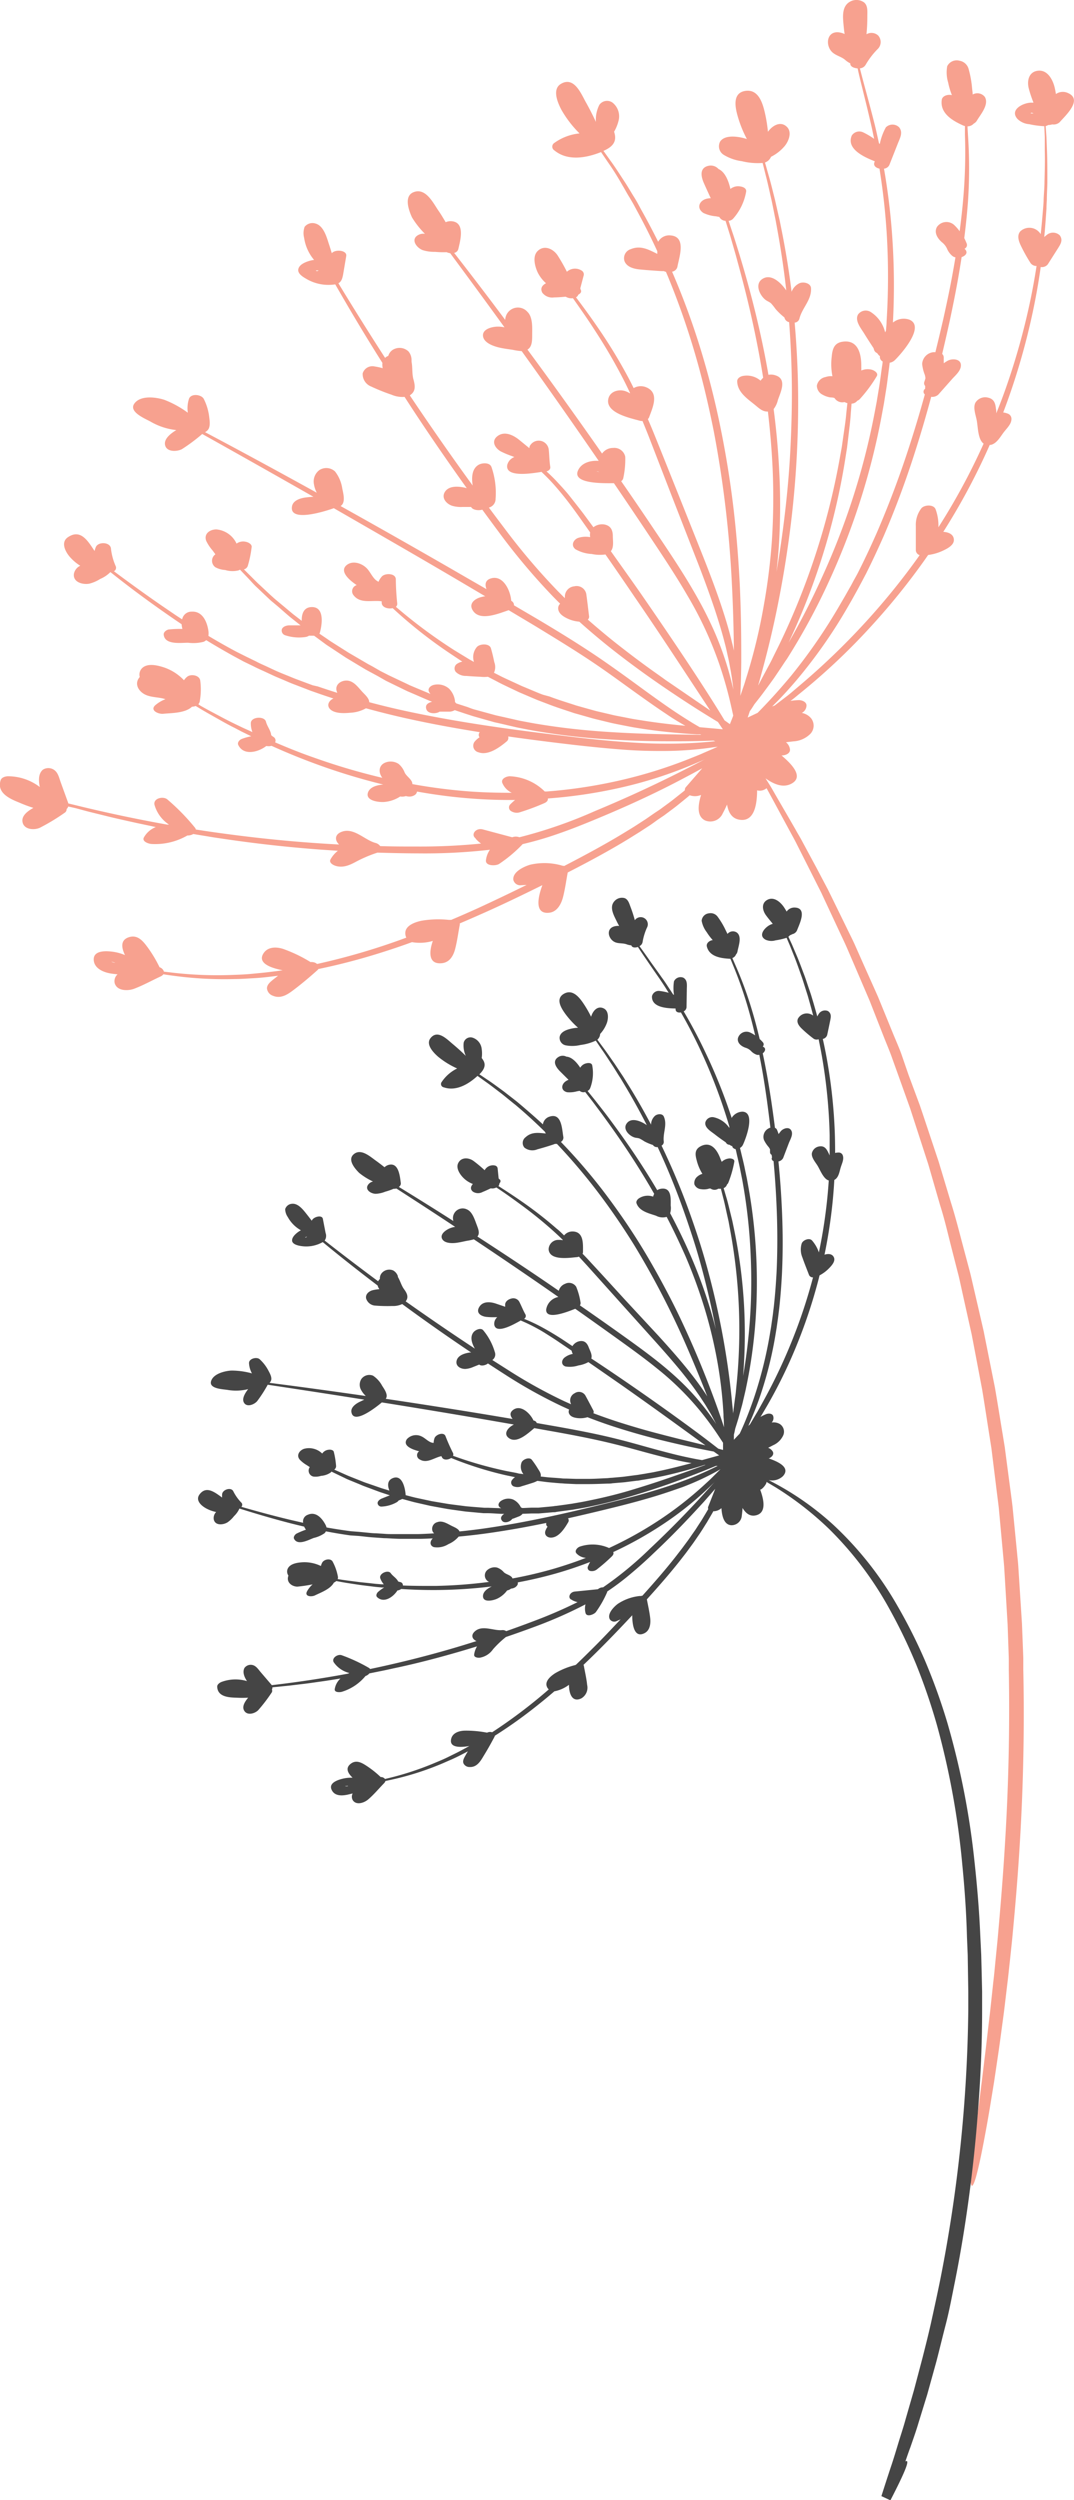 <?xml version="1.0" encoding="UTF-8"?> <svg xmlns="http://www.w3.org/2000/svg" viewBox="0 0 227.46 529.02"> <defs> <style> .cls-1 { fill: #f7a18f; } .cls-2 { fill: #6fb5b1; } .cls-3 { fill: #454545; } </style> </defs> <title>ukrop3</title> <g id="Layer_2" data-name="Layer 2"> <g id="Pattern_Ñëîé_3" data-name="Pattern Ñëîé 3"> <g> <path class="cls-1" d="M222.84,26.32a1.89,1.89,0,0,0,1.59-.47c1.22-1.4,5-4.8,1.7-6.19a2.56,2.56,0,0,0-2.5.24c-.07-.47-.16-.94-.27-1.41-.4-1.63-1.49-3.72-3.48-3.53s-2.42,2.12-2,3.76c.26,1,.6,2,1,3h-.54c-1.69.05-4.6,1.51-2.84,3.46a4,4,0,0,0,2.49,1.1,18.31,18.31,0,0,0,3.12.42h.06l.1,2.3,0,2.86c.06,2,0,4.21-.06,6.58,0,1.18-.12,2.41-.18,3.67,0,.63-.06,1.27-.11,1.92l-.17,2c-.1,1.14-.21,2.32-.34,3.51a3.15,3.15,0,0,0-.64-.72,2.81,2.81,0,0,0-3.64.09c-.78.83-.42,2,0,2.92a34.39,34.39,0,0,0,2.16,3.88,1.54,1.54,0,0,0,1.24.57c-.36,2.32-.78,4.69-1.28,7.1A146.73,146.73,0,0,1,213,82.19q-.93,2.64-2,5.26h0c0-.35,0-.7-.08-1-.11-1.15-.42-2.05-1.69-2.32a2.43,2.43,0,0,0-2.64,1.06c-.57,1.08.08,2.68.28,3.81.26,1.4.23,4,1.45,4.87q-1.6,3.54-3.39,7c-1.93,3.7-4,7.29-6.19,10.7a9.78,9.78,0,0,0-.58-3.78c-.39-1.1-2.33-1-3-.27a5.72,5.72,0,0,0-1.2,3.78c0,1.72,0,3.44,0,5.16a1.14,1.14,0,0,0,.81,1l-.17.25a146.58,146.58,0,0,1-11.22,13.86,150.67,150.67,0,0,1-13.95,13.42l-1.38,1.17-.65.55-.65.52L164.43,149l-.34.27-.56.22,1-1c1.26-1.27,2.66-2.8,4.21-4.62a106.82,106.82,0,0,0,10.66-15.18l1-1.73,1-1.8c.34-.6.66-1.22,1-1.85s.66-1.25,1-1.89c1.29-2.56,2.54-5.25,3.76-8,2.41-5.59,4.65-11.57,6.61-17.73,1.24-3.86,2.39-7.79,3.45-11.73a1.85,1.85,0,0,0,1.51-.47l2.9-3.27c.75-.85,2-1.84,1.87-3.09s-1.91-1.29-2.79-.8c-.29.16-.57.34-.84.53,0-.42,0-.84,0-1.27a1,1,0,0,0-.33-.7c.58-2.43,1.13-4.84,1.65-7.22.65-3.06,1.26-6.08,1.77-9q.38-2.16.7-4.27c.87-.28,1.48-1,.61-1.77a.86.86,0,0,0,.45-1.14c-.15-.37-.31-.74-.5-1.11.37-2.9.65-5.7.83-8.36A105.9,105.9,0,0,0,205,28.47l-.08-1.4,0-.34a1.75,1.75,0,0,0,1.31-.58,1.63,1.63,0,0,0,.66-.62c.76-1.29,2.62-3.38,1.7-5A2,2,0,0,0,206,20c0-.44-.08-.88-.12-1.28a21.49,21.49,0,0,0-.72-4.05,2.41,2.41,0,0,0-1.94-1.82A2.25,2.25,0,0,0,200.61,14a7.35,7.35,0,0,0,.2,3.47,15,15,0,0,0,.79,2.65l-.09,0c-.8-.19-2,.16-2.07,1.09-.34,2.83,2.35,4.36,4.56,5.35a1.77,1.77,0,0,0,.36.11l0,.42,0,1.39a112.25,112.25,0,0,1-.35,13.45c-.19,2.24-.45,4.59-.77,7a8.74,8.74,0,0,0-1-1.17,2.45,2.45,0,0,0-3.79.24c-.7,1.2.11,2.44,1,3.23a3.64,3.64,0,0,1,1.11,1.37,4,4,0,0,0,1.14,1.56,1.42,1.42,0,0,0,.65.29q-.33,2-.7,4c-.54,2.93-1.18,5.92-1.86,9-.54,2.33-1.1,4.7-1.69,7.08a3.12,3.12,0,0,0-.5,0A2.66,2.66,0,0,0,195.3,77a8.43,8.43,0,0,0,.57,2.33,4.67,4.67,0,0,1,.13.7c-.07.25-.14.49-.23.74a.86.86,0,0,0,.17.9l0,.27a.83.83,0,0,0,0,.29l-.07.08a.73.73,0,0,0,0,1.15c-1.09,3.94-2.27,7.87-3.54,11.74-2,6.11-4.24,12-6.65,17.56-1.22,2.76-2.46,5.42-3.74,7.95-.31.64-.65,1.25-1,1.87s-.64,1.23-1,1.82l-1,1.77-1,1.71A116.1,116.1,0,0,1,167.54,143c-3,3.6-5.34,6.06-7.08,7.83q-1.06.5-2.11,1c.1-.29.21-.61.32-.94l.13-.4.38-.54.39-.61.2-.32.48-.61c.4-.51.84-1.06,1.3-1.68l1.48-2,.83-1.15c.28-.4.56-.83.86-1.27l.92-1.37c.31-.47.65-1,1-1.48a136.9,136.9,0,0,0,9-16.62,150.12,150.12,0,0,0,6.36-16.3,148.44,148.44,0,0,0,4.76-18.74l.45-2.44.39-2.46c.28-1.64.46-3.29.68-4.94.06-.4.1-.81.14-1.21a2,2,0,0,0,1.09-.54c1.39-1.35,6.48-7.13,3.11-8.56a3.61,3.61,0,0,0-3.5.6c0-.06,0-.13,0-.19a148.69,148.69,0,0,0-.24-19.15c-.36-4.66-.94-9.1-1.66-13.22a1.4,1.4,0,0,0,1.13-.77l1.79-4.53c.45-1.15,1.16-2.33.3-3.44a2,2,0,0,0-2.83,0,12.28,12.28,0,0,0-1.28,3.52l-.17-.15-.06-.26-.41-1.84c-.26-1.21-.56-2.37-.85-3.49-.58-2.24-1.14-4.3-1.65-6.19-.4-1.47-.76-2.84-1.07-4.08a1.53,1.53,0,0,0,1.2-.73,16.36,16.36,0,0,1,2.51-3.3A2.07,2.07,0,0,0,186,7.53a2.09,2.09,0,0,0-2.49-.28,36.81,36.81,0,0,0,.18-3.82c0-1,.15-2.22-.69-2.92a2.78,2.78,0,0,0-2.9-.2c-1.94,1-1.58,3.46-1.42,5.25.05.55.12,1.1.2,1.64a4,4,0,0,0-1.37-.37c-2.57-.17-2.74,3.07-1.07,4.37.8.63,1.8.82,2.57,1.49a4.8,4.8,0,0,0,1.08.72c-.08.65.71,1,1.54,1.06.28,1.28.61,2.68,1,4.2.46,1.9,1,4,1.51,6.22.26,1.12.54,2.28.78,3.49l.21,1A15.65,15.65,0,0,0,182.8,28a1.91,1.91,0,0,0-2.4.67c-1.22,2.84,2.58,4.56,4.87,5.46l-.07.19c-.29.73.31,1.21,1.06,1.36.67,4.15,1.2,8.62,1.51,13.32a151.07,151.07,0,0,1,0,19c0,.68-.09,1.36-.14,2l-.17.32a7.05,7.05,0,0,0-3-4.27,2,2,0,0,0-2.74.5c-.74,1.31.64,2.94,1.29,4s1.33,2.1,2,3.12l.11.37a1.1,1.1,0,0,0,.64.67l.25.33a1.22,1.22,0,0,0,.35.31,1.07,1.07,0,0,0,.57,1.13c0,.43-.1.86-.16,1.29-.23,1.63-.42,3.27-.71,4.89l-.4,2.43-.46,2.42a150,150,0,0,1-4.8,18.53,153,153,0,0,1-6.32,16.12A154.87,154.87,0,0,1,167,136a143,143,0,0,0,7-17.77,142.42,142.42,0,0,0,5-21l.39-2.47.29-2.4c.18-1.57.39-3.08.48-4.53.06-.84.13-1.64.19-2.42a1.59,1.59,0,0,0,1.22-.62,1.3,1.3,0,0,0,.51-.33,30.06,30.06,0,0,0,3.61-4.86c.42-.7-.65-1.29-1.14-1.39a3.47,3.47,0,0,0-2.14.19,6.74,6.74,0,0,0,0-.73c.06-2.76-.68-5.88-4-5.36-1.82.28-2.13,1.66-2.27,3.24a13.06,13.06,0,0,0,.16,4.06,3.51,3.51,0,0,0-1.47.17A2.28,2.28,0,0,0,173,81.6a2.16,2.16,0,0,0,1.24,1.93,4.9,4.9,0,0,0,1.49.54c.24.05,1,0,1.09.27a1.94,1.94,0,0,0,2,.74l.07,0a2.53,2.53,0,0,0,.58.23c-.09.78-.18,1.58-.26,2.42-.13,1.43-.37,2.93-.59,4.48l-.34,2.38-.44,2.44a151.14,151.14,0,0,1-5.26,20.74A152.72,152.72,0,0,1,165,136.48l-1.36,2.75c-.41.88-.87,1.67-1.27,2.43l-1.15,2.15c-.18.34-.35.67-.52,1l-.14.24.06-.21c.26-.86.5-1.78.78-2.78,1.08-4,2.36-9,3.62-15.55.87-4.46,1.68-9.38,2.34-14.58s1.16-10.69,1.43-16.27.33-11.24.15-16.8c-.12-3.59-.34-7.14-.64-10.59a1.16,1.16,0,0,0,1-.8c.55-2.33,2.64-4,2.46-6.53-.08-1.06-1.66-1.38-2.46-1a3.26,3.26,0,0,0-1.65,1.8c-.59-4.78-1.35-9.27-2.17-13.33l-.32-1.6c-.11-.53-.23-1-.35-1.55-.23-1-.45-2-.68-3-.48-1.89-.9-3.66-1.37-5.25l-.64-2.27-.11-.35a2.17,2.17,0,0,0,1.28-1.21,9.13,9.13,0,0,0,2.91-2.29c.82-1,1.58-2.87.5-4-1.37-1.41-3.15-.3-4.06,1a30.94,30.94,0,0,0-.56-3.63c-.49-2.24-1.35-5.57-4.38-5-2.59.51-2,3.46-1.47,5.31a24.83,24.83,0,0,0,1.95,4.85,10.72,10.72,0,0,0-2.36-.49c-1.13-.1-2.6,0-3.29,1a2.12,2.12,0,0,0,.74,2.83,9.85,9.85,0,0,0,3.86,1.35,13.83,13.83,0,0,0,4.38.37l.1.37.57,2.28c.42,1.59.79,3.36,1.23,5.26.21,1,.4,1.94.61,3,.1.51.21,1,.31,1.55l.29,1.6c.72,3.95,1.39,8.3,1.9,12.91-.17-.24-.34-.47-.53-.7-1.05-1.28-2.94-2.9-4.65-1.64-1.51,1.12-.4,3.41.76,4.32.38.3.87.45,1.22.78a12.36,12.36,0,0,1,.93,1.17,14,14,0,0,0,1.88,1.79,1.27,1.27,0,0,0,1,1c.26,3.48.45,7,.53,10.67.13,5.52,0,11.15-.29,16.68s-.84,11-1.51,16.15c-.42,3.24-.9,6.36-1.41,9.34.24-2.13.44-4.32.57-6.57A138.45,138.45,0,0,0,165,99.1c-.21-4.18-.61-8.39-1.15-12.54a5,5,0,0,0,.9-1.92c.55-1.63,2-4.41-.48-5.21a2.9,2.9,0,0,0-1.52-.12c-.65-3.74-1.4-7.38-2.21-10.85-1.1-4.73-2.31-9.16-3.49-13.13l-.44-1.47-.44-1.42c-.29-.93-.57-1.84-.86-2.71-.34-1-.67-2-1-3a1.45,1.45,0,0,0,1-.51,11.55,11.55,0,0,0,2.72-5.7c.1-1-1.45-1.18-2.07-1.09a2.67,2.67,0,0,0-1.27.55c-.42-1.86-1.19-3.62-2.52-4.22a2.2,2.2,0,0,0-2-.7c-2.1.38-1.73,2.29-1.06,3.77q.7,1.57,1.42,3.12a3.59,3.59,0,0,0-.91.11c-1.55.41-2.17,2-.65,3a7.66,7.66,0,0,0,2.65.71l.72.13a1.56,1.56,0,0,0,1.32.83l1,3.21.79,2.73.41,1.43.4,1.48c1.1,4,2.23,8.41,3.25,13.13.78,3.6,1.5,7.36,2.12,11.22a3.65,3.65,0,0,0-.55.62,4.46,4.46,0,0,0-3.75-1c-.53.1-1.19.47-1.2,1.09,0,2.35,2.23,3.78,3.85,5.11.8.66,1.58,1.4,2.65,1.33.47,4,.81,8,1,12.05a141.22,141.22,0,0,1-.15,15.2A128.18,128.18,0,0,1,161.78,128a119.2,119.2,0,0,1-3.44,14.49l-.41,1.33c-.13.43-.25.84-.39,1.23l-.75,2.2,0,.11c.09-1.95.17-4.34.2-7.28,0-4.31,0-9.79-.33-16.73-.25-4.75-.64-10-1.27-15.43S153.86,96.76,152.7,91a176.21,176.21,0,0,0-4.31-17.09A158.91,158.91,0,0,0,142.56,58l-.22-.51a1.39,1.39,0,0,0,1.12-1c.37-2.09,2-6.45-1.49-6.68a2.66,2.66,0,0,0-2.58,1.35c-1.18-2.38-2.38-4.64-3.57-6.75L135,42.89c-.28-.49-.58-1-.86-1.43-.57-.93-1.11-1.85-1.66-2.71-1.13-1.71-2.14-3.32-3.17-4.72l-1.43-2-.08-.1c1.43-.63,2.74-1.53,2.44-3.33a5.6,5.6,0,0,0-.18-.73,8.7,8.7,0,0,0,.94-2.31,3.69,3.69,0,0,0-1.32-3.88,2,2,0,0,0-2.74.5,6.86,6.86,0,0,0-.73,3.63c-.67-1.46-1.41-2.89-2.2-4.3-1-1.83-2.48-5.39-5.22-3.76-1.93,1.15-.65,4.06.14,5.54a23.1,23.1,0,0,0,3.81,4.94,10.94,10.94,0,0,0-5.32,2,.93.93,0,0,0,0,1.6c2.8,2.31,6.75,1.6,9.87.35l.14.2,1.36,2c1,1.42,2,3,3,4.77.53.87,1,1.79,1.6,2.73.27.47.56.95.83,1.44l.81,1.5c1.4,2.58,2.81,5.37,4.18,8.34l0,.35c0,.06,0,.13,0,.21-1.79-.87-3.51-1.88-5.62-1a2,2,0,0,0-1.31,2.59c.53,1.23,2,1.58,3.17,1.7,1.5.15,3,.25,4.52.35a5.58,5.58,0,0,0,.61,0,1.82,1.82,0,0,0,.46.16l.39.92a162.9,162.9,0,0,1,5.61,15.88c1.65,5.55,3,11.28,4.14,17A231.54,231.54,0,0,1,155,123.45c.29,5.66.39,10.35.43,14.23-.12-.59-.25-1.19-.42-1.81-.51-2.15-1.2-4.52-2.06-7.14-1.18-3.59-2.64-7.45-4.24-11.48l-5-12.53c-1.72-4.28-3.44-8.62-5.17-12.88q-.65-1.6-1.33-3.17a1,1,0,0,0,.27-.39c.75-2.06,2.27-5.22-.71-6.37a3,3,0,0,0-2.57.21c-.41-.84-.83-1.67-1.26-2.47a108.59,108.59,0,0,0-6.26-10.25c-1.67-2.44-3.26-4.6-4.69-6.49a1,1,0,0,0,.49-.56c.45-.24.78-.6.48-1.1L122.9,61l.7-2.65a.93.93,0,0,0-.42-1.1,2.59,2.59,0,0,0-3.12.25,36.63,36.63,0,0,0-1.94-3.42c-.9-1.4-2.85-2.36-4.27-.95-1.12,1.11-.57,3.21,0,4.46a7.38,7.38,0,0,0,1.79,2.34c-.81.43-1.27,1.06-.79,2a2.63,2.63,0,0,0,2.5,1c.82,0,1.64-.08,2.46-.15a2.33,2.33,0,0,0,1.53.32c1.4,2,3,4.24,4.62,6.77a114,114,0,0,1,6,10.27q.76,1.48,1.47,3l0,.1a4.78,4.78,0,0,0-1-.48c-1.35-.44-3.11,0-3.55,1.46-.91,3.13,4.64,4.25,6.64,4.81a1.73,1.73,0,0,0,.55.05q.66,1.59,1.3,3.21l5,12.92,4.9,12.56c1.58,4,3,7.87,4.18,11.41.85,2.6,1.55,4.93,2.07,7,.29,1.05.48,2.05.7,3s.35,1.82.52,2.65c.27,1.54.45,2.9.57,4.08-.38-1.72-.9-3.76-1.68-6.15a67.75,67.75,0,0,0-2.59-6.71c-.56-1.23-1.18-2.53-1.87-3.87s-1.47-2.74-2.32-4.2c-2.32-4-5.13-8.21-8.09-12.6-2.3-3.43-4.72-7-7.2-10.56a1.11,1.11,0,0,0,.47-.78,18.47,18.47,0,0,0,.39-4.4,2.36,2.36,0,0,0-2.57-1.86,2.84,2.84,0,0,0-2.34,1.19c-5.26-7.53-10.68-15.07-15.8-22,1-.57,1-1.94,1-3.14,0-1.46.16-3.71-1-4.84A2.69,2.69,0,0,0,107,67.69c-4-5.37-7.72-10.21-10.82-14.18a1.11,1.11,0,0,0,.88-.78c.41-1.78,1.48-5.49-1.21-5.9a2.57,2.57,0,0,0-1.46.19c-.51-.85-1-1.7-1.59-2.53-1.12-1.67-2.7-4.83-5.22-3.82-2.1.84-1,3.86-.32,5.34A18.3,18.3,0,0,0,90,49.48a2.17,2.17,0,0,0-1.2.14c-2,.85-.68,2.78.73,3.31a8.05,8.05,0,0,0,2.62.36,18.09,18.09,0,0,0,2.44.07,2.31,2.31,0,0,0,.75.21c3.22,4.35,7.18,9.72,11.51,15.7a5.75,5.75,0,0,0-1.42-.16c-1.09,0-3.25.45-3.14,1.94s2.24,2.21,3.44,2.49c.94.22,1.91.33,2.86.48a14,14,0,0,0,1.9.28c5.26,7.32,10.87,15.3,16.31,23.22-1.81-.14-3.73.45-4.41,2.09-1.18,2.83,5.56,2.64,7.63,2.63,2.57,3.77,5.08,7.49,7.47,11.08,2.94,4.41,5.72,8.59,8,12.53a79.13,79.13,0,0,1,6.79,14.51,85.22,85.22,0,0,1,2.54,8.95c.18.81.34,1.5.47,2.1-.07.2-.14.39-.21.57l-.4,1-.09.25-1.14-.81c-.38-.63-.8-1.31-1.27-2.07-1.37-2.21-3.15-5-5.44-8.48-3.15-4.79-7-10.46-11-16.24-2.09-3-4.24-6-6.37-9,.67-.81.43-2.16.42-3.13,0-1.22-.35-2.19-1.67-2.5a3,3,0,0,0-2.44.56l-2.11-2.86c-1-1.31-2-2.57-2.94-3.76s-2-2.29-2.94-3.31c-.65-.68-1.3-1.3-1.94-1.88.51-.16.88-.49.79-1-.2-1.23-.19-2.45-.33-3.68a2.14,2.14,0,0,0-4.06-.59c0,.11,0,.22-.06.33l-2.17-1.77c-1.25-1-3.12-1.91-4.61-.72-1.32,1.06-.47,2.49.72,3.18a18,18,0,0,0,2.38,1l.53.21a2.43,2.43,0,0,0-1.51,1.66c-.52,2.82,5.54,1.72,6.91,1.54a1.52,1.52,0,0,0,.32-.08c.78.73,1.58,1.53,2.38,2.41s1.86,2.14,2.8,3.33,1.87,2.46,2.82,3.79l2.33,3.3a2.81,2.81,0,0,0,0,1,5.1,5.1,0,0,0-2.64.19c-1,.45-1.45,1.61-.47,2.37a7.67,7.67,0,0,0,3.43,1,8.34,8.34,0,0,0,2.91.1c2.1,3,4.22,6.1,6.3,9.16,4,5.81,7.75,11.5,10.9,16.28l5,7.59-6.52-4.46-2.93-2c-1-.74-2.13-1.51-3.29-2.35-2.32-1.67-4.88-3.6-7.67-5.81-1.8-1.44-3.65-3-5.51-4.62a1,1,0,0,0,.17-.23.81.81,0,0,0,.09-.5c-.19-1.48-.35-3-.56-4.46a2.08,2.08,0,0,0-2.57-1.86,2.19,2.19,0,0,0-2,2.19c0,.1,0,.21,0,.32l-1.43-1.43a138.33,138.33,0,0,1-11.39-13.39q-1.64-2.16-3.27-4.35a1.88,1.88,0,0,0,1.42-1.86,16.63,16.63,0,0,0-.86-6.69c-.35-1.06-2-.93-2.74-.5-1.42.83-1.52,2.66-1.25,4.39-4.68-6.44-9.2-12.93-13.31-19.07L87,83.5c1.13-.82.88-2.09.56-3.24s-.16-2.5-.4-3.74a.85.85,0,0,0,0-.23,2.85,2.85,0,0,0-.63-1.91,2.74,2.74,0,0,0-3-.54,2.22,2.22,0,0,0-1.29,1.46,1.87,1.87,0,0,0-.68.43c-3.87-6-7.23-11.41-9.89-15.79.65-.36.83-1,1-1.86l.66-3.91c.21-1.24-2.34-1.48-3.06-.59-.21-.68-.41-1.36-.63-2-.47-1.47-1.13-3.82-2.82-4.28a2.12,2.12,0,0,0-2.3.69,3.88,3.88,0,0,0-.11,2.33A9.32,9.32,0,0,0,66.52,55a6.3,6.3,0,0,0-1.16.25c-.78.25-1.86.71-2.14,1.55-.34,1,.81,1.71,1.56,2.15A9.25,9.25,0,0,0,71,60.17h0c2.64,4.6,6,10.32,10,16.63a2.49,2.49,0,0,0,0,.72c0,.13,0,.26.07.4a12.73,12.73,0,0,0-1.73-.38A2.15,2.15,0,0,0,76.81,79a2.82,2.82,0,0,0,1.81,2.79,40.5,40.5,0,0,0,4.31,1.73,5.81,5.81,0,0,0,2.75.46c4,6.22,8.51,12.79,13.17,19.31l-.36-.09c-1.32-.3-3.33-.49-4.22.81s.24,2.58,1.45,3a6.5,6.5,0,0,0,2.24.26h1.82c.27.6,1.47.84,2.36.57q1.74,2.38,3.49,4.73a136.72,136.72,0,0,0,11.44,13.6q.78.8,1.56,1.57a1.31,1.31,0,0,0-.41,1.1c.09,1,1.08,1.61,1.88,2a7,7,0,0,0,2.59.7c2.15,1.93,4.28,3.72,6.34,5.37,5.68,4.5,10.39,7.73,14.11,10.21s6.5,4.19,8.51,5.41l.4.24.82,1.22.22.32-4.9-.44-1.4-.82c-1.42-.88-3.07-1.91-4.92-3.18s-3.93-2.76-6.27-4.47-5-3.65-8-5.72c-4.13-2.84-8.8-5.73-13.75-8.67l-5-2.93a.91.91,0,0,0-.19-.63,1.24,1.24,0,0,0-.39-.33c-.14-2.08-1.66-5.47-4.24-4.75-1.26.35-1.37,1.27-1,2.29L98.41,122c-8.77-5.08-17.79-10.19-26.27-14.92a1.67,1.67,0,0,0,.28-.25c.73-.83.26-2.52.07-3.47a7.74,7.74,0,0,0-1.53-3.6,2.72,2.72,0,0,0-3.31-.3,3,3,0,0,0-1.16,3,5.86,5.86,0,0,0,.6,1.8l-.18-.1c-9.05-5-17.24-9.42-23.49-12.72A1.82,1.82,0,0,0,44,91c.62-.69.4-2,.3-2.85a11.37,11.37,0,0,0-1.13-3.72c-.5-1-2.77-1.25-3.16,0a6.56,6.56,0,0,0-.23,2.9,21.39,21.39,0,0,0-5-2.74c-1.75-.56-5-1-6.31.78s2.26,3.2,3.41,3.84A13.75,13.75,0,0,0,37.34,91l0,0c-1,.61-2.59,1.73-2.4,3.05.23,1.63,2.48,1.55,3.57,1a36.83,36.83,0,0,0,4.32-3.22c6.2,3.47,14.43,8.09,23.56,13.29l.06,0c-.48,0-1,.06-1.45.11-1.21.12-3,.58-3.17,2-.5,3.36,7.09.94,8.87.3,8.68,5,18,10.34,27,15.65l5.08,3c-.27,0-.54.08-.8.14-1.24.29-2.72,1.24-1.94,2.69,1.39,2.58,5.46.85,7.69.1l5.38,3.21c4.93,3,9.56,5.83,13.65,8.64,3,2.06,5.62,4,8,5.7s4.49,3.19,6.39,4.44c1.44,1,2.77,1.77,4,2.47-2.34-.22-5.09-.51-8.32-1l-2.34-.37c-.8-.13-1.6-.3-2.42-.46l-1.25-.24c-.42-.08-.84-.16-1.26-.27l-2.56-.6c-.87-.19-1.73-.45-2.61-.69l-1.32-.37c-.44-.13-.89-.24-1.33-.39-1.76-.58-3.57-1.12-5.34-1.8L115,147l-.67-.25-.66-.27L111,145.36c-.44-.17-.88-.38-1.31-.58l-1.3-.6c-.86-.4-1.73-.78-2.57-1.22l-1.2-.61a2.9,2.9,0,0,0,.06-2.26q-.29-1.47-.7-2.9c-.32-1.12-2.38-1-3-.27a3.28,3.28,0,0,0-.6,3.14l-.71-.39c-.4-.22-.78-.47-1.17-.7l-2.28-1.39a107.92,107.92,0,0,1-12.37-9.18.83.83,0,0,0,.28-.72q-.27-2.54-.3-5.08c0-1.38-2.37-1.37-3-.57a4.1,4.1,0,0,0-.68,1.09L80,123c-1-.48-1.54-2-2.36-2.79-1-1-2.82-1.63-4.09-.74-1.7,1.2,0,3,2,4.34a1.34,1.34,0,0,0-.63,2.19c1.46,1.83,4,.92,5.92,1.24,0,.13,0,.25,0,.38.1.94,1.38,1.28,2.32,1.06a98.53,98.53,0,0,0,12.44,9.78L97.91,140a3,3,0,0,0-1,.39,1.17,1.17,0,0,0-.38,1.78,3,3,0,0,0,2.21.85c1,.08,2,.14,3,.18a7.29,7.29,0,0,0,1.59,0l1.93,1c.84.46,1.71.86,2.58,1.28l1.31.62c.44.21.87.42,1.32.6l2.67,1.14.67.28.68.26,1.35.51c1.79.71,3.61,1.28,5.4,1.88.44.16.9.27,1.35.4l1.34.38c.89.25,1.77.52,2.65.72l2.6.63c.43.11.85.19,1.28.28l1.26.25c.84.16,1.65.33,2.46.47s1.6.26,2.37.38c4.54.66,8.14.92,11,1.1l.75,0h0l.22.11-5.06-.08c-3.94-.07-9-.16-15.27-.58-4.33-.29-9.07-.78-14-1.59-1.24-.19-2.48-.44-3.73-.67-.63-.11-1.25-.27-1.88-.41l-1.89-.43-1-.22c-.32-.07-.64-.14-1-.24l-1.9-.52-1.91-.52-.48-.13-.47-.15L99,149.6l-1.9-.61-.46-.15-.28-.3a1.23,1.23,0,0,0,0-.24,4.5,4.5,0,0,0-1.26-2.59,3.64,3.64,0,0,0-3.14-.81c-.79.15-1.57.85-1,1.66l.2.27-3.42-1.43-.92-.39-.9-.43-1.8-.85-1.79-.85L80.6,142,78.86,141l-.86-.46-.84-.49-3.31-1.93-3.16-2-.78-.5c-.26-.17-.5-.35-.75-.52l-1.48-1-.05,0a.75.75,0,0,0,.12-.25c.48-1.74,1-5.4-1.68-5.4-1.74,0-2.2,1.43-2.17,2.91l-1.78-1.37c-.86-.7-1.68-1.41-2.5-2.08l-1.2-1c-.4-.33-.76-.68-1.13-1l-2.14-2-.51-.47-.49-.48-.94-.94-1.55-1.54a1.17,1.17,0,0,0,.82-.74,23.15,23.15,0,0,0,.82-4c.07-.6-.73-1-1.2-1.09a2.4,2.4,0,0,0-2,.37,5.21,5.21,0,0,0-4.28-3c-1.4,0-2.7.94-2.14,2.44a9.05,9.05,0,0,0,1.33,2l.61.83a1.67,1.67,0,0,0,0,2.74,5,5,0,0,0,2.07.58,5.31,5.31,0,0,0,2.86.07,1.77,1.77,0,0,0,.27-.15h0l.1.11,1.73,1.81.92,1,.48.5.51.48,2.11,2c.37.34.73.71,1.12,1l1.19,1c.81.7,1.62,1.43,2.48,2.15l2.19,1.74-2.38,0c-.56,0-1.36.23-1.58.83a1.05,1.05,0,0,0,.75,1.28,9.33,9.33,0,0,0,4.3.35,1.7,1.7,0,0,0,.69-.27h.69a2.56,2.56,0,0,0,.39,0l.5.36L68.54,136c.25.18.49.37.75.54l.78.51,3.16,2.09,3.32,2,.84.5.86.47,1.74.94,1.75,1,1.8.88,1.81.88.91.44.93.4c1.24.53,2.48,1.08,3.73,1.61l.6.23c-.92.22-1.55.68-1.21,1.62s2,1,2.81.47l.62,0h1.52a2.36,2.36,0,0,0,1.05-.32l.32.11,1.92.64,1,.32.48.16.48.14,1.93.55,1.92.54c.32.1.64.17,1,.24l1,.23,1.92.45c.64.14,1.27.31,1.91.42,1.27.25,2.53.5,3.78.7A141.28,141.28,0,0,0,128,156.39c6.4.43,11.46.47,15.42.46,3.23,0,5.75-.07,7.69-.15l.39.17.08,0-.4,0a98.25,98.25,0,0,1-10.76.48c-2.39,0-5.1-.13-8.17-.35s-6.5-.55-10.33-1c-10.52-1.25-23.09-2.78-35.79-5.51-2.65-.57-5.3-1.21-7.93-1.91,0-.8-.88-1.57-1.43-2.15-.93-1-1.88-2.42-3.39-2.43-1.16,0-2.32.78-2.13,2a2.27,2.27,0,0,0,.19.6q-2.08-.65-4.12-1.35L66.22,145l-1.13-.42-2.25-.84c-.75-.28-1.48-.6-2.21-.89s-1.47-.59-2.19-.91l-2.14-1c-.71-.32-1.42-.63-2.1-1l-2.06-1-2-1c-2.08-1.1-4.08-2.24-6-3.39a3.93,3.93,0,0,0,0-1.07c-.29-1.94-1.26-4.2-3.56-4.06a2,2,0,0,0-2,1.63c-1-.62-1.89-1.24-2.79-1.85-4.27-2.89-8-5.61-11.1-7.91l-.56-.42a.82.82,0,0,0,.37-1.09,12.45,12.45,0,0,1-1-3.71c-.14-1.41-2.71-1.51-3.21-.3a5.06,5.06,0,0,0-.26.82c-1.42-2.15-2.93-4.65-5.52-3-1.68,1-.79,2.94.17,4.12A9.73,9.73,0,0,0,17,119.71a2.36,2.36,0,0,0-1.35,1.73c-.22,1.78,1.91,2.32,3.28,2.06a8.13,8.13,0,0,0,2.3-1,6.7,6.7,0,0,0,2.15-1.45l.84.66c3,2.38,6.73,5.18,11,8.15q1.57,1.1,3.24,2.22a6.15,6.15,0,0,0,.17,1,22.18,22.18,0,0,0-2.76.1c-.48,0-1.25.51-1.2,1.09.2,2.25,3.66,1.72,5.18,1.73a8.64,8.64,0,0,0,3.27-.2,1.82,1.82,0,0,0,.55-.35c1.9,1.16,3.87,2.31,5.92,3.44l2,1.08,2.07,1c.69.36,1.4.68,2.12,1L58,143c.72.33,1.46.62,2.2.94s1.47.64,2.23.92l2.26.87,1.14.44,1.15.4c1.2.43,2.42.83,3.64,1.23-1,.43-1.56,1.55-.58,2.37s2.81.77,4.06.65a7.64,7.64,0,0,0,3.41-.95c2.79.77,5.6,1.47,8.41,2.1,5.3,1.18,10.58,2.14,15.69,2.95a.9.9,0,0,0-.22.56.82.82,0,0,0,.17.53,4.67,4.67,0,0,0-1,.87,1.42,1.42,0,0,0,.78,2.3c2,.75,4.42-1,5.9-2.24a1,1,0,0,0,.39-1.11c5,.71,9.76,1.3,14.17,1.81,3.87.44,7.34.77,10.46,1s5.87.27,8.29.26a73.71,73.71,0,0,0,10.9-.83L152,158l-.89.4-2.31,1c-.41.2-.85.36-1.3.55l-1.4.56a99.6,99.6,0,0,1-15.46,4.76,104.91,104.91,0,0,1-14.81,2.2l-.46,0a11.16,11.16,0,0,0-7.4-3.22c-.71,0-1.94.52-1.58,1.43a4,4,0,0,0,2,2.07c-3,0-6.07-.07-9.14-.3a116.73,116.73,0,0,1-11.92-1.54,1.13,1.13,0,0,0-.14-.58c-.37-.69-1.1-1.12-1.48-1.85a4.4,4.4,0,0,0-1.3-1.85,3.08,3.08,0,0,0-2.6-.35c-1.63.52-1.75,2.11-.84,3.3a135.51,135.51,0,0,1-14.4-4.25c-2.91-1-5.68-2.13-8.3-3.25a.88.88,0,0,0-.37-1.16,3.43,3.43,0,0,1-.46-.36c-.09-1-.86-1.86-1.11-2.85-.32-1.26-3.19-1.07-3.21.3a5.1,5.1,0,0,0,.34,1.9l-.51-.24L51.46,154,50,153.3c-1-.48-1.88-.93-2.76-1.39-1.76-.94-3.41-1.79-4.87-2.64L42,149a1.08,1.08,0,0,0,.3-.57,14.21,14.21,0,0,0,.11-4.42c-.15-1.16-2-1.47-2.79-.8a3.24,3.24,0,0,0-.66.73l-.08-.09a10.41,10.41,0,0,0-4.24-2.66c-1.35-.43-3.46-.94-4.59.23a1.92,1.92,0,0,0-.45,1.83,2.62,2.62,0,0,0-.27.36c-.85,1.39.23,2.84,1.54,3.42s2.81.46,4.17.91a7.39,7.39,0,0,0-2.06,1.2c-1.39,1.14.54,2,1.59,1.89,1.8-.17,4.65-.12,6.09-1.49a2.53,2.53,0,0,0,.78-.16l.69.41c1.44.89,3.08,1.78,4.82,2.77.88.49,1.8,1,2.75,1.46l1.44.76,1.51.74.56.27a11.7,11.7,0,0,0-2,.56c-.46.17-1,.73-.75,1.28,1.11,2.29,4.07,1.55,5.73.37l.19-.14h.12a2.22,2.22,0,0,0,1-.05c2.76,1.25,5.7,2.47,8.8,3.62A132.64,132.64,0,0,0,81.16,166c-1.29.11-2.82.49-3.23,1.7-.58,1.74,2.25,2.06,3.35,2a7.27,7.27,0,0,0,3.48-1.17,2.52,2.52,0,0,0,1.2-.09,2.52,2.52,0,0,0,.72.11,2,2,0,0,0,1.16-.33,1.06,1.06,0,0,0,.48-.73c3.59.64,7.22,1.13,10.84,1.42,3.34.28,6.67.39,9.93.36a11.15,11.15,0,0,0-1.09,1,.91.91,0,0,0,.26,1.37,2.25,2.25,0,0,0,2,.18,47.73,47.73,0,0,0,5-1.87c.63-.27.83-.64.77-1a103.69,103.69,0,0,0,15-2.2,90.76,90.76,0,0,0,15.72-5l1.42-.6c.42-.18.83-.35,1.22-.55-1.6.84-3.44,1.79-5.55,2.85-4.55,2.28-10.38,5.07-17.94,8.21A98.9,98.9,0,0,1,110,177.16a2.12,2.12,0,0,0-1.52,0l-6.22-1.66c-1.49-.4-2.58,1.07-1.58,1.85a1.17,1.17,0,0,0,.2.27,6.39,6.39,0,0,0,1,.87,129.47,129.47,0,0,1-13.19.63c-2.71,0-5.44,0-8.17-.09a1.75,1.75,0,0,0-1-.67c-2.37-.63-4.76-3.54-7.45-2.23-1.22.6-1.12,1.76-.25,2.56q-2-.1-3.93-.23c-6.86-.45-13.57-1.15-19.91-2q-3.33-.44-6.5-.94a1,1,0,0,0-.22-.43,45.77,45.77,0,0,0-5.81-5.93c-.87-.75-3-.27-2.74,1.1a7.41,7.41,0,0,0,3.09,4.22l-.41,0c-7.46-1.33-14-2.79-19.23-4.07l-1.7-.41a1.1,1.1,0,0,0-.05-.2l-1.52-4.19c-.42-1.14-.61-2.4-1.82-2.92a2.14,2.14,0,0,0-2,.18c-1,.87-.9,2.4-.64,3.66a11.14,11.14,0,0,0-6.71-2.28c-.55,0-1.38.22-1.58.83-.89,2.68,1.93,3.94,3.93,4.74a29.59,29.59,0,0,0,3,1.12c-1.1.62-2.46,1.56-2.32,2.85.18,1.73,2.4,1.94,3.69,1.36A43.75,43.75,0,0,0,13.66,172a.89.89,0,0,0,.45-.83.9.9,0,0,0,.33-.52L16,171c1,.26,2,.55,3.12.83l3.41.84c1.18.3,2.4.57,3.67.86l1.93.43,1,.22,1,.21L33,175a5,5,0,0,0-2.5,2.15c-.55.91,1,1.4,1.58,1.43a13.64,13.64,0,0,0,7.61-1.8h.19a2.27,2.27,0,0,0,1.05-.31l2.23.37c.77.12,1.54.26,2.33.38l2.37.35c6.35.93,13.09,1.69,20,2.2l3.7.25A5.93,5.93,0,0,0,70,181.84c-.41.73.64,1.25,1.14,1.39,1.55.44,2.92-.17,4.27-.9a28.19,28.19,0,0,1,4.53-1.92h0c2.92.09,5.84.15,8.74.16a121.79,121.79,0,0,0,15.08-.77,4.81,4.81,0,0,0-.84,2.2c-.17,1.3,2.13,1.24,2.79.8a29.36,29.36,0,0,0,4.88-4.08l.09-.11a71,71,0,0,0,7.52-2.19c2.91-1,5.67-2.12,8.27-3.2,7.65-3.17,13.51-6,18.06-8.41,1.55-.81,2.94-1.56,4.2-2.25l-3.48,4a.84.84,0,0,0-.2.65l-.29.25-.76.6-1.6,1.27c-.56.43-1.14.85-1.74,1.29l-.91.67-1,.66c-.65.44-1.31.91-2,1.38l-2.16,1.4c-.74.48-1.52.94-2.32,1.43-3.86,2.36-8.19,4.7-12.79,7.08a2.38,2.38,0,0,0-.43-.07,1.94,1.94,0,0,0-.39-.12,13.43,13.43,0,0,0-6.39-.08c-1.31.39-3.76,1.52-3.55,3.21a1.5,1.5,0,0,0,1.64,1.13l1.18-.07c-3.41,1.68-6.92,3.36-10.49,5q-2.72,1.23-5.49,2.4l-.2,0-.3,0a21.39,21.39,0,0,0-5.79.18c-1.32.28-3.54,1-3.43,2.74a2.15,2.15,0,0,0,.21.84,143.22,143.22,0,0,1-18.9,5.57,1.55,1.55,0,0,0-.38-.25,2,2,0,0,0-1-.15,30.43,30.43,0,0,0-5.43-2.65c-1.45-.58-3.47-.74-4.48.72-1.44,2.08,1.31,3.14,4,3.66-.8.12-1.6.23-2.39.32-1.35.18-2.69.29-4,.42s-2.58.19-3.83.23a83.14,83.14,0,0,1-13.16-.47l-1.76-.21a1.42,1.42,0,0,0-.93-.93,27.17,27.17,0,0,0-2.44-4.1c-1-1.36-2.13-2.84-4-2.27s-1.66,2.19-.88,3.8a10.13,10.13,0,0,0-2.44-.69c-1.38-.2-4.27-.42-4.18,1.69.08,1.89,2.2,2.7,3.77,2.92.43.06.85.11,1.28.15a1.92,1.92,0,0,0-.61,1.87c.48,1.68,2.79,1.68,4.1,1.19,1.91-.72,3.75-1.74,5.6-2.6a1.57,1.57,0,0,0,.62-.47c.58.1,1.19.19,1.82.27a79.8,79.8,0,0,0,13.27.74c1.26,0,2.55-.1,3.87-.17s2.67-.2,4-.37l1.32-.16c-.33.26-.65.51-1,.78-.58.49-1.36,1.06-1.35,1.91a1.85,1.85,0,0,0,1.25,1.54c1.86.79,3.43-.49,4.83-1.56,1.6-1.23,3.13-2.53,4.63-3.87a.77.77,0,0,0,.17-.22q3.65-.75,7.39-1.75c3-.8,6-1.72,9-2.73,1.15-.39,2.3-.79,3.44-1.21a9.67,9.67,0,0,0,4.42-.26c-.8,2.27-1,5,1.88,4.72,1.62-.15,2.43-1.48,2.82-2.92.45-1.69.67-3.46,1-5.18a.8.8,0,0,0,0-.32q2.12-.9,4.21-1.83c4.56-2,9-4.15,13.29-6.27-1,2.69-1.69,6.24,1.51,5.83,1.63-.21,2.49-1.85,2.86-3.29.44-1.71.67-3.48,1-5.22,4.6-2.35,8.94-4.7,12.82-7.07.81-.5,1.6-1,2.35-1.46l2.2-1.43c.71-.47,1.38-1,2-1.41.33-.23.66-.45,1-.68l.93-.69c.61-.46,1.2-.89,1.76-1.33l1.62-1.31.77-.63.38-.33a3.3,3.3,0,0,0,2.23,0l.18-.06c-.68,2.19-.94,4.58.9,5.41a2.87,2.87,0,0,0,3.69-1.52c.33-.6.63-1.23.91-1.86.29,1.64,1,3.06,2.88,3.24,3.11.3,3.47-3.78,3.49-6.25a2.22,2.22,0,0,0,2-.45l.27.49,1.09,2,2.41,4.46,1.32,2.43c.45.84.93,1.68,1.37,2.58l2.83,5.6,1.51,3,.78,1.54.74,1.59,3.1,6.63c.53,1.14,1.09,2.29,1.61,3.48l1.56,3.62,3.23,7.53,3.14,8,.81,2c.27.68.55,1.37.79,2.07l1.52,4.23,1.54,4.3.78,2.18.72,2.21,2.92,9c.26.76.46,1.53.69,2.3l.67,2.32,1.35,4.67c1,3.12,1.71,6.31,2.54,9.52l1.23,4.82c.22.8.39,1.62.57,2.43l.54,2.45,1.09,4.91.55,2.46.14.62.12.62.24,1.24,1.89,9.95c.55,3.33,1.05,6.68,1.58,10l.39,2.5.31,2.51.62,5c.2,1.67.42,3.33.62,5l.46,5,.46,5c.07.82.16,1.64.22,2.47l.15,2.46.58,9.75.17,4.81.08,2.39,0,2.37c.23,12.62-.08,24.62-.73,35.54-.46,8-1.07,15.15-1.64,21.53l-.46,4.64c-.15,1.5-.28,3-.45,4.36l-.44,4.09-.21,1.95-.22,1.88c-.3,2.47-.54,4.77-.81,6.91l-.73,6-1,7.84c-.36,4.56-.82,9-1.35,13.37,0,.78.11,1.07.25,1.1s.52-.55,1-2.44c.25-.95.55-2.22.9-3.9s.75-3.78,1.22-6.37c.24-1.3.48-2.72.74-4.28l.83-5.09.89-6c.32-2.14.61-4.45.95-6.92l.25-1.88.24-2,.49-4.1c.18-1.41.32-2.87.49-4.37l.49-4.65c.61-6.39,1.24-13.54,1.7-21.55.65-11,.94-23.07.67-35.78l0-2.39-.09-2.4-.19-4.85-.63-9.82-.16-2.48c-.06-.83-.16-1.66-.23-2.48l-.49-5-.49-5c-.2-1.67-.43-3.35-.65-5l-.66-5-.33-2.53-.41-2.52c-.56-3.35-1.09-6.72-1.67-10.07l-2-10-.25-1.25-.12-.62-.14-.62-.57-2.47-1.14-4.93-.57-2.46c-.19-.82-.37-1.64-.59-2.44l-1.29-4.84c-.86-3.22-1.66-6.43-2.65-9.55l-1.41-4.69-.7-2.33c-.24-.77-.45-1.55-.72-2.31l-3-9-.75-2.22-.81-2.18-1.6-4.31L190.89,223c-.25-.7-.54-1.39-.82-2.07l-.84-2-3.27-8c-1.14-2.57-2.27-5.07-3.36-7.52L181,199.8c-.54-1.18-1.13-2.33-1.68-3.47l-3.23-6.6-.78-1.58-.81-1.53-1.58-3-3-5.56c-.46-.89-1-1.73-1.44-2.55l-1.39-2.41-2.55-4.39-1.15-2c-.37-.63-.76-1.22-1.12-1.8l-.14-.22v0c1.63,1.16,3.57,2.07,5.37,1.19,3.15-1.54-.42-4.68-1.86-5.93l-.12-.1c.94,0,2-.49,1.76-1.46a2.36,2.36,0,0,0-.82-1.34l1.55-.18a5.5,5.5,0,0,0,3.66-1.64,2.53,2.53,0,0,0,.14-3.21,3.33,3.33,0,0,0-2-1.17,1.82,1.82,0,0,0,1-1.58c0-.78-1-1.14-1.64-1.13a12.68,12.68,0,0,0-1.75.17l.2-.15c.44-.32.88-.68,1.33-1.06l1.41-1.15a135.9,135.9,0,0,0,14.13-13.43,144.28,144.28,0,0,0,11.32-14l.76-1.09a10.38,10.38,0,0,0,3-.85c.9-.42,2.5-1.16,2.45-2.38s-1.25-1.61-2.24-1.66c2.23-3.52,4.37-7.22,6.33-11.05,1.24-2.41,2.41-4.87,3.51-7.36l.24,0c1.23-.29,2-1.7,2.69-2.62s1.75-1.83,1.66-3a1.17,1.17,0,0,0-.81-1,3.55,3.55,0,0,0-.93-.23q.87-2.29,1.66-4.6a144.75,144.75,0,0,0,5.09-19.07c.47-2.42.87-4.79,1.19-7.11a1.59,1.59,0,0,0,1.5-.57l2.22-3.49c.56-.89,1-1.69.32-2.64a2.07,2.07,0,0,0-2.57-.23c-.25.18-.49.38-.72.58q.2-2.07.33-4l.14-2c0-.65.05-1.3.08-1.94,0-1.27.1-2.51.11-3.7,0-2.38,0-4.6-.08-6.61l-.11-2.87-.17-2.35a2.27,2.27,0,0,0,.55-.23A2.55,2.55,0,0,0,222.84,26.32ZM218.29,24c.06-.22.3-.16.6,0C218.55,24,218.3,24,218.29,24ZM126.74,99.83l-.4-.05a1,1,0,0,1,.55.06ZM67.13,57.39l-.27-.16a2.79,2.79,0,0,1,.65,0ZM24.37,203.71a2,2,0,0,1-.79-.23,4.94,4.94,0,0,1,.85.24Z"></path> <path class="cls-2" d="M108.49,274.52a.76.76,0,0,0-.41.1l.3-.07Z"></path> <path class="cls-3" d="M208,425.31q0-1.95,0-3.9l-.09-3.91-.1-3.91-.19-3.91c-.22-5.22-.65-10.42-1.21-15.57a168.08,168.08,0,0,0-5.77-29.58,126.61,126.61,0,0,0-4.76-13.21,111.26,111.26,0,0,0-5.85-11.6,72.47,72.47,0,0,0-13.53-17.07,61.23,61.23,0,0,0-11.82-8.47c-.69-.38-1.32-.7-1.87-1a3.36,3.36,0,0,0,3-.83c1.84-2-1.56-3.24-2.93-3.74l-.12,0c.68-.24,1.28-.89.87-1.52a1.8,1.8,0,0,0-.95-.74l1.06-.55a4.2,4.2,0,0,0,2.17-2.16,1.93,1.93,0,0,0-.76-2.33,2.55,2.55,0,0,0-1.72-.31,1.39,1.39,0,0,0,.31-1.41c-.22-.55-1-.55-1.47-.37a9.68,9.68,0,0,0-1.21.59l.1-.16c.23-.35.44-.73.67-1.11l.7-1.2a103.81,103.81,0,0,0,6.48-13.4,110.18,110.18,0,0,0,4.31-13.08c.09-.33.17-.66.25-1a7.93,7.93,0,0,0,1.94-1.43c.53-.54,1.48-1.5,1.11-2.36s-1.33-.81-2-.58c.65-3.12,1.17-6.34,1.55-9.61.24-2.06.41-4.13.53-6.21l.16-.1c.8-.54.94-1.74,1.21-2.6s.76-1.78.37-2.62a.89.89,0,0,0-.84-.48,2.71,2.71,0,0,0-.73.09q0-1.87-.05-3.73a110.56,110.56,0,0,0-1.5-15c-.31-1.85-.67-3.66-1.06-5.4a1.21,1.21,0,0,0,.92-.81c.22-1,.44-2.06.65-3.09.16-.79.28-1.48-.48-2a1.58,1.58,0,0,0-1.9.53c-.13.2-.25.4-.36.61q-.42-1.53-.85-3l-.44-1.46c-.15-.48-.31-.94-.47-1.4-.32-.92-.6-1.82-.91-2.67-.65-1.7-1.22-3.29-1.84-4.7l-.85-2-.76-1.64a1.73,1.73,0,0,0,.33-.31,2,2,0,0,0,.48-.22,1.44,1.44,0,0,0,1-.76c.5-1.33,2.29-4.78-.45-4.88a2,2,0,0,0-1.73.85c-.18-.32-.37-.63-.57-.93-.72-1.06-2.07-2.26-3.44-1.59s-1.16,2.17-.42,3.23c.46.65,1,1.27,1.49,1.88l-.39.14c-1.19.49-2.88,2.32-1.1,3.24a3.05,3.05,0,0,0,2.08.12,14,14,0,0,0,2.34-.54l0,0,.69,1.61.8,2c.58,1.42,1.12,3,1.73,4.72.3.86.56,1.75.86,2.67.14.46.3.93.44,1.4l.41,1.46c.24.84.47,1.71.7,2.6a2.41,2.41,0,0,0-.65-.34,2.14,2.14,0,0,0-2.58,1c-.34.81.25,1.55.79,2.08a26.29,26.29,0,0,0,2.59,2.19,1.18,1.18,0,0,0,1,.07c.37,1.75.71,3.56,1,5.42a112.07,112.07,0,0,1,1.34,14.89q0,2.14,0,4.29l0,0q-.16-.37-.34-.72c-.39-.79-.86-1.35-1.83-1.2a1.86,1.86,0,0,0-1.6,1.47c-.11.93.78,1.9,1.23,2.65.56.93,1.24,2.78,2.35,3.09-.13,2-.31,3.94-.55,5.9-.38,3.17-.9,6.29-1.54,9.32A7.48,7.48,0,0,0,172,262.5c-.58-.68-1.95-.11-2.21.61a4.37,4.37,0,0,0,.16,3c.43,1.24.93,2.46,1.4,3.69a.87.87,0,0,0,.84.48l-.06.22a112,112,0,0,1-4.29,12.93,115.09,115.09,0,0,1-6.35,13.35l-.67,1.21-.32.57c-.1.19-.22.37-.32.54l-1.18,2-.17.29-.34.31.43-1c.55-1.25,1.14-2.72,1.77-4.44a81.6,81.6,0,0,0,3.53-13.72l.25-1.51.22-1.55c.08-.52.14-1,.21-1.58s.14-1.07.19-1.62c.23-2.18.4-4.44.52-6.76.22-4.64.2-9.52-.05-14.46-.15-3.1-.39-6.22-.69-9.31a1.41,1.41,0,0,0,1-.74l1.19-3.12c.31-.81,1-1.86.51-2.71s-1.72-.41-2.21.18c-.16.2-.32.4-.46.61-.1-.3-.21-.61-.34-.91a.72.72,0,0,0-.43-.41c-.24-1.89-.5-3.76-.77-5.6-.36-2.36-.73-4.68-1.17-6.93q-.31-1.65-.65-3.24c.55-.43.78-1.12,0-1.43a.66.66,0,0,0,0-.94c-.2-.23-.42-.45-.65-.66-.52-2.17-1.07-4.25-1.66-6.19a80.91,80.91,0,0,0-3.59-9.7l-.43-1-.11-.24a1.34,1.34,0,0,0,.78-.77,1.25,1.25,0,0,0,.31-.62c.2-1.13,1-3.12-.12-4a1.49,1.49,0,0,0-2,.28l-.43-.88a16.43,16.43,0,0,0-1.61-2.7,1.84,1.84,0,0,0-1.88-.78,1.72,1.72,0,0,0-1.55,1.58,5.61,5.61,0,0,0,1.08,2.42,11.41,11.41,0,0,0,1.28,1.68h-.07c-.62.08-1.36.64-1.19,1.34.52,2.11,2.86,2.48,4.7,2.59a1.35,1.35,0,0,0,.28,0l.13.29.41,1a85.74,85.74,0,0,1,3.37,9.71c.47,1.65.92,3.4,1.34,5.22a6.67,6.67,0,0,0-1-.58,1.87,1.87,0,0,0-2.65,1.19c-.18,1,.73,1.71,1.6,2a2.78,2.78,0,0,1,1.16.68,3,3,0,0,0,1.23.81,1.09,1.09,0,0,0,.54,0q.3,1.5.57,3c.4,2.24.75,4.55,1.08,6.91.24,1.81.48,3.65.7,5.51a2.37,2.37,0,0,0-.36.15,2,2,0,0,0-1,2.46,6.45,6.45,0,0,0,1,1.51,3.54,3.54,0,0,1,.28.46c0,.19,0,.39,0,.59a.66.66,0,0,0,.36.6l0,.21a.63.63,0,0,0,.07.21l0,.08a.56.56,0,0,0,.32.81c.28,3.11.5,6.24.63,9.34.22,4.9.22,9.75,0,14.34-.13,2.3-.3,4.54-.53,6.69-.05.54-.13,1.07-.19,1.6s-.13,1.05-.21,1.57l-.22,1.53-.25,1.49a88.69,88.69,0,0,1-3.4,13.61c-1.16,3.37-2.18,5.77-3,7.5q-.63.64-1.23,1.3c0-.24,0-.49,0-.76v-.32l.12-.49.11-.54.06-.28.18-.57c.15-.47.31-1,.48-1.55l.51-1.86.28-1c.09-.36.18-.75.27-1.14l.29-1.23c.1-.42.2-.86.29-1.32a104.61,104.61,0,0,0,2-14.31,114.66,114.66,0,0,0,.15-13.36,113.36,113.36,0,0,0-1.65-14.68l-.34-1.87-.39-1.86c-.24-1.25-.56-2.48-.85-3.71-.07-.3-.14-.6-.22-.9a1.56,1.56,0,0,0,.63-.68c.63-1.34,2.71-6.84-.08-7a2.76,2.76,0,0,0-2.34,1.37l0-.14A113.59,113.59,0,0,0,149.55,223c-1.51-3.23-3.13-6.25-4.75-9a1.07,1.07,0,0,0,.6-.86l.06-3.72c0-.94.2-2-.72-2.54a1.54,1.54,0,0,0-2,.76,9.38,9.38,0,0,0,0,2.86l-.16-.06-.11-.17-.79-1.2c-.51-.79-1-1.54-1.54-2.26-1-1.44-2-2.77-2.84-4q-1-1.42-1.87-2.62a1.17,1.17,0,0,0,.66-.85,12.5,12.5,0,0,1,.9-3,1.51,1.51,0,0,0-2.54-1.63,28.05,28.05,0,0,0-.9-2.78c-.27-.7-.49-1.62-1.28-1.9a2.12,2.12,0,0,0-2.13.64c-1.13,1.22-.2,2.9.4,4.13.18.38.38.75.59,1.12a3.05,3.05,0,0,0-1.08.11c-1.88.57-1.13,2.94.42,3.41.74.23,1.51.1,2.24.37a3.67,3.67,0,0,0,1,.22c.12.48.78.55,1.39.34q.82,1.25,1.84,2.74c.84,1.23,1.77,2.58,2.76,4,.49.73,1,1.48,1.49,2.28l.43.68a12,12,0,0,0-2-.4,1.46,1.46,0,0,0-1.54,1.13c-.11,2.36,3.07,2.56,5,2.59v.15c0,.6.55.78,1.13.68,1.6,2.79,3.18,5.84,4.66,9.11a115.36,115.36,0,0,1,5.15,13.56c.16.49.3,1,.45,1.5,0,.09,0,.18,0,.28a5.39,5.39,0,0,0-3.27-2.26,1.52,1.52,0,0,0-1.82,1.09c-.18,1.14,1.25,1.93,2,2.52s1.52,1.14,2.3,1.67l.17.23a.84.84,0,0,0,.64.3l.27.17a.93.93,0,0,0,.33.12c0,.34.37.58.71.65.08.32.16.64.23,1,.28,1.23.58,2.45.81,3.69l.37,1.85.32,1.85A114.56,114.56,0,0,1,159,266.06a116.85,116.85,0,0,1-.18,13.22,118.32,118.32,0,0,1-1.44,11.87,109.28,109.28,0,0,0,.22-14.59,108.79,108.79,0,0,0-2.11-16.35l-.39-1.87-.44-1.8c-.29-1.17-.55-2.31-.88-3.36l-.52-1.78a1.21,1.21,0,0,0,.71-.77,1,1,0,0,0,.28-.37,23,23,0,0,0,1.27-4.45c.11-.61-.81-.75-1.19-.68a2.65,2.65,0,0,0-1.48.71,5.15,5.15,0,0,0-.22-.51c-.7-2-2.07-4-4.33-2.74-1.22.69-1.07,1.76-.75,2.93a10,10,0,0,0,1.21,2.86,2.68,2.68,0,0,0-1,.52,1.74,1.74,0,0,0-.69,1.72,1.65,1.65,0,0,0,1.4,1,3.75,3.75,0,0,0,1.21,0c.18,0,.7-.24.85-.1a1.48,1.48,0,0,0,1.6,0h.06a1.93,1.93,0,0,0,.48,0l.46,1.8c.29,1.06.52,2.19.78,3.37l.4,1.79.34,1.87a115.46,115.46,0,0,1,1.83,16.24,116.68,116.68,0,0,1-.39,15.39l-.23,2.33c-.06.74-.18,1.43-.26,2.08l-.24,1.85c0,.29-.07.57-.11.84l0,.21v-.17c0-.68-.12-1.41-.19-2.19-.29-3.13-.75-7.1-1.6-12.09-.58-3.42-1.33-7.16-2.26-11.05s-2.05-8-3.36-12-2.79-8.13-4.42-12c-1.05-2.54-2.17-5-3.31-7.39a.88.88,0,0,0,.47-.83c-.24-1.81.81-3.57,0-5.33-.34-.74-1.56-.54-2,0a2.49,2.49,0,0,0-.69,1.73c-1.71-3.25-3.46-6.26-5.15-8.94l-.66-1.06c-.22-.35-.45-.68-.66-1-.44-.66-.86-1.31-1.28-1.93-.86-1.22-1.63-2.37-2.39-3.38l-1.07-1.45-.17-.22a1.66,1.66,0,0,0,.59-1.21,7,7,0,0,0,1.46-2.42c.31-1,.36-2.48-.72-3-1.36-.64-2.33.63-2.65,1.78a23.67,23.67,0,0,0-1.38-2.44c-.95-1.47-2.47-3.61-4.47-2.37-1.71,1.07-.47,3,.38,4.19a19,19,0,0,0,2.7,2.94,8.18,8.18,0,0,0-1.82.29c-.84.23-1.87.67-2.07,1.62a1.62,1.62,0,0,0,1.29,1.82,7.52,7.52,0,0,0,3.12-.08,10.57,10.57,0,0,0,3.23-.92l.17.24,1,1.48c.73,1,1.47,2.19,2.3,3.43.41.62.81,1.28,1.23,1.95.21.34.43.67.64,1l.64,1.07c1.58,2.63,3.23,5.56,4.84,8.72-.18-.13-.37-.25-.56-.36-1.1-.63-2.89-1.28-3.76.08-.77,1.21.63,2.55,1.71,2.88.35.11.74.09,1.08.23a9.45,9.45,0,0,1,1,.59,10.74,10.74,0,0,0,1.82.77,1,1,0,0,0,1,.44c1.13,2.41,2.22,4.92,3.25,7.49,1.58,3.91,3,8,4.29,12s2.36,8.08,3.27,11.95c.57,2.43,1.07,4.79,1.5,7.06-.4-1.58-.85-3.21-1.36-4.85a105.77,105.77,0,0,0-4.1-11c-1.28-2.93-2.7-5.83-4.2-8.65a3.79,3.79,0,0,0,.12-1.62c0-1.32.21-3.67-1.74-3.59a2.21,2.21,0,0,0-1.12.33c-1.47-2.5-3-4.9-4.5-7.16-2.06-3.09-4.12-5.92-6-8.44l-.71-.93-.7-.9c-.46-.59-.91-1.16-1.34-1.71l-1.5-1.86a1.11,1.11,0,0,0,.57-.63,8.82,8.82,0,0,0,.41-4.8c-.19-.73-1.36-.45-1.77-.22a2,2,0,0,0-.76.74c-.8-1.22-1.82-2.27-2.94-2.34a1.68,1.68,0,0,0-1.65.05c-1.4.83-.62,2.1.25,3l1.86,1.85a2.74,2.74,0,0,0-.62.33c-1,.71-1,2,.34,2.3a5.85,5.85,0,0,0,2.08-.2l.55-.1a1.19,1.19,0,0,0,1.17.24l1.55,2,1.3,1.74.68.91.69.95c1.86,2.55,3.86,5.41,5.86,8.51,1.53,2.36,3.06,4.86,4.54,7.45a2.79,2.79,0,0,0-.23.59,3.4,3.4,0,0,0-2.94.32c-.35.21-.73.66-.57,1.1.61,1.69,2.61,2.1,4.13,2.62a3,3,0,0,0,2.25.24c1.42,2.73,2.75,5.53,4,8.35a107.82,107.82,0,0,1,4,10.91,97.93,97.93,0,0,1,2.52,10.19,91.05,91.05,0,0,1,1.45,11.28l.07,1.06c0,.34,0,.67.05,1l.06,1.77V302c-.46-1.42-1.05-3.15-1.82-5.26-1.13-3.09-2.62-7-4.74-11.87-1.46-3.33-3.14-7-5.07-10.69s-4.08-7.58-6.46-11.38-5-7.53-7.69-11.05a121.42,121.42,0,0,0-8.47-9.82l-.3-.31a1.06,1.06,0,0,0,.53-1c-.3-1.59-.3-5.15-2.86-4.37a2,2,0,0,0-1.48,1.66c-1.49-1.39-3-2.68-4.37-3.86l-1-.84c-.33-.27-.67-.53-1-.79-.66-.51-1.29-1-1.92-1.49-1.27-.92-2.43-1.8-3.54-2.52l-1.57-1.06-.08,0c.85-.84,1.55-1.83.85-3a4.3,4.3,0,0,0-.33-.48,6.65,6.65,0,0,0,0-1.91,2.82,2.82,0,0,0-2-2.42,1.49,1.49,0,0,0-1.82,1.09,5.24,5.24,0,0,0,.45,2.79c-.87-.87-1.79-1.69-2.73-2.48-1.22-1-3.23-3.18-4.74-1.28-1.07,1.34.63,3.08,1.59,3.92a17.64,17.64,0,0,0,4.05,2.5,8.35,8.35,0,0,0-3.27,2.85.71.71,0,0,0,.43,1.14c2.62.9,5.26-.68,7.14-2.41l.16.1,1.53,1.1c1.08.75,2.22,1.65,3.46,2.59.61.48,1.23,1,1.88,1.52.32.26.65.53,1,.8l1,.85c1.69,1.46,3.45,3.08,5.24,4.84l.13.24.08.14c-1.51-.14-3-.4-4.29.79a1.51,1.51,0,0,0-.24,2.2,2.72,2.72,0,0,0,2.73.36c1.11-.3,2.22-.63,3.33-1l.44-.16a1.39,1.39,0,0,0,.37,0l.52.55a124.5,124.5,0,0,1,8.29,9.84c2.67,3.52,5.21,7.25,7.54,11a176.89,176.89,0,0,1,11.36,22c1.73,4,3.07,7.3,4.14,10.05-.25-.39-.5-.78-.78-1.18-.94-1.4-2.08-2.91-3.39-4.54-1.81-2.25-3.9-4.61-6.13-7.06L132.35,275c-2.38-2.6-4.78-5.24-7.17-7.81q-.9-1-1.8-1.91a.76.76,0,0,0,.09-.35c0-1.68.22-4.34-2.22-4.36a2.26,2.26,0,0,0-1.78.84c-.52-.49-1-1-1.57-1.43a82.93,82.93,0,0,0-7.24-5.64c-1.85-1.29-3.57-2.41-5.1-3.38a.78.78,0,0,0,.2-.54c.26-.29.39-.64,0-.92l-.15-.13-.21-2.09a.71.71,0,0,0-.6-.67,2,2,0,0,0-2.16,1,28,28,0,0,0-2.31-1.93c-1-.76-2.67-.92-3.31.47-.5,1.1.45,2.45,1.22,3.18a5.64,5.64,0,0,0,1.91,1.19c-.46.52-.62,1.1,0,1.62a2,2,0,0,0,2.07.07c.58-.23,1.15-.5,1.72-.77a1.78,1.78,0,0,0,1.18-.18c1.53,1,3.27,2.23,5.13,3.6a87.08,87.08,0,0,1,7.06,5.72q.94.85,1.87,1.76s0,.05,0,.08a3.65,3.65,0,0,0-.85-.07,2.05,2.05,0,0,0-2.14,2c.19,2.48,4.46,1.78,6,1.65a1.32,1.32,0,0,0,.41-.11l1.79,1.95,7.08,7.88,6.89,7.66c2.21,2.45,4.28,4.81,6.06,7,1.31,1.63,2.44,3.11,3.37,4.48.49.67.9,1.34,1.31,1.95s.74,1.21,1.08,1.76c.61,1,1.1,2,1.51,2.76-.73-1.13-1.66-2.44-2.86-3.94a51.75,51.75,0,0,0-3.66-4.1q-1.09-1.1-2.38-2.26t-2.79-2.38c-2.74-2.23-5.88-4.48-9.18-6.83-2.57-1.83-5.25-3.71-8-5.61a.85.85,0,0,0,.12-.69,14.12,14.12,0,0,0-.91-3.25,1.8,1.8,0,0,0-2.34-.63,2.17,2.17,0,0,0-1.35,1.48c-5.79-4-11.7-7.89-17.23-11.48.59-.69.16-1.64-.16-2.51-.39-1-.88-2.69-2-3.2a2.06,2.06,0,0,0-2.93,2.43c-4.32-2.76-8.27-5.21-11.55-7.22a.85.85,0,0,0,.42-.8c-.19-1.38-.42-4.32-2.45-3.89a2,2,0,0,0-1,.53c-.6-.47-1.2-.94-1.82-1.38-1.25-.89-3.23-2.72-4.76-1.32-1.28,1.16.3,3,1.21,3.9A14,14,0,0,0,79,250a1.66,1.66,0,0,0-.82.43c-1.17,1.13.26,2.17,1.42,2.17a6.15,6.15,0,0,0,2-.45,13.84,13.84,0,0,0,1.76-.61,1.76,1.76,0,0,0,.59-.06c3.47,2.24,7.75,5,12.45,8.12a4.39,4.39,0,0,0-1.06.27c-.78.31-2.2,1.2-1.72,2.23s2.2,1,3.13.86c.73-.1,1.45-.28,2.17-.42a10.68,10.68,0,0,0,1.43-.31c5.73,3.82,11.89,8,17.91,12.2a3.19,3.19,0,0,0-2.59,2.68c-.08,2.34,4.69.39,6.16-.18,2.85,2,5.65,4,8.32,5.91,3.29,2.36,6.4,4.6,9.1,6.8A60.44,60.44,0,0,1,148,298.2a65.07,65.07,0,0,1,4.23,5.71l.9,1.37c0,.16,0,.32,0,.47,0,.32,0,.6,0,.85,0,.07,0,.13,0,.2l-1-.27-1.47-1.14c-1.57-1.21-3.59-2.72-6.18-4.6-3.54-2.58-7.81-5.6-12.25-8.64-2.31-1.58-4.66-3.17-7-4.7.26-.76-.28-1.66-.54-2.35-.33-.87-.84-1.47-1.86-1.33a2.25,2.25,0,0,0-1.59,1.06L119,283.34c-1.05-.67-2.09-1.31-3.11-1.89s-2-1.11-3-1.57c-.65-.31-1.28-.58-1.9-.82a.7.7,0,0,0,.29-.94c-.47-.82-.8-1.7-1.23-2.54a1.45,1.45,0,0,0-1.77-.81c-.7.17-1.4.7-1.29,1.48,0,.08,0,.17,0,.25l-2-.68c-1.17-.39-2.74-.52-3.49.73s.33,1.91,1.37,2.08a13.78,13.78,0,0,0,2,.08h.44a1.85,1.85,0,0,0-.63,1.6c.39,2.15,4.42-.27,5.36-.76a1.15,1.15,0,0,0,.21-.15c.76.31,1.54.67,2.35,1.08s1.91,1,2.9,1.63,2,1.26,3,1.95l2.56,1.73a2.14,2.14,0,0,0,.25.69,3.9,3.9,0,0,0-1.83.84c-.63.6-.61,1.54.3,1.82a5.86,5.86,0,0,0,2.72-.22,6.37,6.37,0,0,0,2.11-.71c2.31,1.59,4.66,3.23,7,4.85,4.4,3.09,8.64,6.13,12.18,8.7l5.62,4.07-5.86-1.43-2.64-.67c-.94-.25-1.93-.5-3-.79-2.11-.57-4.45-1.26-7.05-2.09-1.67-.54-3.41-1.15-5.19-1.82a.76.76,0,0,0,.06-.21.61.61,0,0,0-.07-.39c-.53-1-1.05-2-1.6-3a1.59,1.59,0,0,0-2.34-.64,1.68,1.68,0,0,0-.86,2.11l.08.23-1.41-.63a105.66,105.66,0,0,1-11.75-6.5l-3.51-2.23a1.43,1.43,0,0,0,.52-1.71,12.7,12.7,0,0,0-2.42-4.55c-.53-.67-1.68-.12-2.09.38-.79,1-.37,2.31.29,3.47-5.08-3.34-10.06-6.76-14.65-10l.1-.14c.59-.89.07-1.73-.47-2.47s-.79-1.75-1.29-2.57a.64.64,0,0,0,0-.17,2.17,2.17,0,0,0-1-1.2,2.1,2.1,0,0,0-2.27.42,1.69,1.69,0,0,0-.53,1.39,1.43,1.43,0,0,0-.37.49c-4.38-3.24-8.24-6.2-11.33-8.62a1.73,1.73,0,0,0,.2-1.59l-.58-3c-.18-.94-2.07-.42-2.35.4-.33-.43-.66-.86-1-1.29-.73-.92-1.84-2.43-3.17-2.3a1.62,1.62,0,0,0-1.46,1.12,3,3,0,0,0,.55,1.69,7.12,7.12,0,0,0,2.78,2.8,4.8,4.8,0,0,0-.76.49c-.49.39-1.14,1-1.11,1.69s1,1,1.7,1.12a7.07,7.07,0,0,0,4.79-.8l0,0c3.12,2.58,7.1,5.75,11.63,9.19a1.91,1.91,0,0,0,.2.51l.16.26a9.74,9.74,0,0,0-1.34.2c-.83.19-1.65.85-1.46,1.77a2.15,2.15,0,0,0,2,1.51,30.93,30.93,0,0,0,3.55.08,4.44,4.44,0,0,0,2.09-.41c4.57,3.36,9.53,6.85,14.61,10.25l-.28,0c-1,.14-2.51.54-2.8,1.72s.87,1.78,1.85,1.76a5,5,0,0,0,1.67-.42l1-.4.27-.11c.35.36,1.28.21,1.84-.23q1.88,1.23,3.77,2.44A104.43,104.43,0,0,0,119,297.55l1.54.7a1,1,0,0,0,0,.89c.33.69,1.2.86,1.88.93a5.36,5.36,0,0,0,2-.2c2.06.8,4.06,1.51,6,2.13,5.27,1.69,9.51,2.72,12.84,3.49s5.77,1.24,7.54,1.58l.35.06.92.65.24.17-3.62,1-1.22-.21c-1.26-.25-2.71-.54-4.37-.95s-3.55-.91-5.69-1.5-4.53-1.28-7.24-1.94c-3.72-.92-7.83-1.72-12.16-2.49l-4.34-.76a.69.69,0,0,0-.31-.4,1,1,0,0,0-.37-.13c-.66-1.45-2.66-3.46-4.31-2.25-.8.59-.64,1.27-.12,1.92l-4.06-.68c-7.64-1.27-15.47-2.49-22.8-3.58a1.28,1.28,0,0,0,.13-.25c.3-.79-.49-1.88-.89-2.5A5.91,5.91,0,0,0,79,291.08a2.08,2.08,0,0,0-2.45.68,2.26,2.26,0,0,0,0,2.47,4.47,4.47,0,0,0,.91,1.13l-.16,0c-7.82-1.13-14.86-2.08-20.22-2.76a1.39,1.39,0,0,0,.32-.48c.26-.66-.26-1.55-.56-2.12A8.68,8.68,0,0,0,55,287.61c-.62-.57-2.32-.15-2.26.85a5,5,0,0,0,.62,2.14A16.34,16.34,0,0,0,49,290c-1.4.08-3.84.67-4.3,2.26s2.47,1.68,3.47,1.83a10.51,10.51,0,0,0,4.38-.16l0,0c-.52.69-1.39,1.93-.9,2.83.6,1.1,2.19.44,2.81-.28A28.11,28.11,0,0,0,56.7,293c5.37.81,12.5,1.89,20.42,3.15h.05l-1,.47c-.83.41-2,1.21-1.72,2.29.55,2.54,5.32-1.24,6.42-2.17,7.54,1.21,15.63,2.54,23.52,3.91l4.44.77c-.18.1-.36.2-.53.32-.81.54-1.61,1.62-.66,2.44,1.69,1.47,4.14-.86,5.52-2l4.71.84c4.32.78,8.41,1.59,12.08,2.5,2.69.66,5.09,1.34,7.25,1.92s4.07,1.07,5.76,1.45c1.29.3,2.46.52,3.51.69-1.73.47-3.77,1-6.21,1.54l-1.77.37c-.6.12-1.23.21-1.86.33l-1,.16c-.32.06-.64.11-1,.15l-2,.26c-.67.1-1.36.15-2.05.21l-1,.09c-.35,0-.7.07-1.05.08-1.41.06-2.85.16-4.3.15h-1.63l-.55,0-2.19-.07c-.36,0-.73,0-1.09-.06l-1.09-.08c-.72-.05-1.45-.09-2.17-.18l-1-.11c.15-.6-.26-1.14-.57-1.63q-.6-1-1.29-1.89c-.53-.71-2-.09-2.21.61a2.5,2.5,0,0,0,.42,2.41l-.61-.09c-.34,0-.68-.13-1-.19l-2-.38a82.43,82.43,0,0,1-11.31-3.23.63.63,0,0,0,0-.59q-.88-1.74-1.58-3.55c-.38-1-2.07-.34-2.33.41a3.13,3.13,0,0,0-.19,1h-.11c-.88-.07-1.64-1-2.44-1.36a2.62,2.62,0,0,0-3.12.58c-.89,1.31.83,2.11,2.6,2.56a1,1,0,0,0,.14,1.74c1.53.92,3.08-.41,4.57-.71l.13.26c.33.65,1.34.54,1.94.13a75.28,75.28,0,0,0,11.53,3.64l2,.42a2.26,2.26,0,0,0-.59.54.89.89,0,0,0,.21,1.37,2.3,2.3,0,0,0,1.81,0c.73-.21,1.45-.44,2.17-.67a5.56,5.56,0,0,0,1.12-.46l1.66.21c.72.1,1.46.15,2.19.22l1.1.09c.37,0,.74.06,1.11.07l2.21.1.55,0h1.66c1.47,0,2.93-.06,4.36-.11.36,0,.72,0,1.07-.07l1.06-.09c.7-.06,1.4-.1,2.09-.2l2-.25c.33,0,.66-.09,1-.15l1-.16c.64-.11,1.27-.21,1.89-.33l1.8-.37c3.42-.75,6.07-1.53,8.13-2.17l.55-.17h0l.19,0-3.64,1.31c-2.84,1-6.44,2.3-11.07,3.7-3.17,1-6.69,1.89-10.44,2.63-.93.2-1.89.35-2.85.52-.48.09-1,.14-1.45.22l-1.47.2-.74.1c-.25,0-.49.07-.74.09l-1.5.14-1.51.14-.38,0-.38,0-.76,0-1.53.07-.37,0-.28-.14a.93.93,0,0,0-.08-.16,3.44,3.44,0,0,0-1.6-1.51,2.78,2.78,0,0,0-2.46.27c-.53.32-.89,1-.25,1.45l.22.14-2.83-.1-.76,0-.76-.06-1.52-.12-1.51-.13-1.5-.19-1.49-.19-.74-.1-.73-.12-2.89-.49-2.8-.6-.69-.15-.68-.17-1.34-.35h0a.57.57,0,0,0,0-.21c-.13-1.37-.71-4.14-2.66-3.41-1.24.47-1.19,1.61-.77,2.66l-1.64-.5c-.8-.27-1.58-.55-2.35-.81l-1.13-.39c-.37-.13-.73-.28-1.08-.42l-2.06-.82-.49-.2-.48-.21-.92-.41-1.53-.68a.89.89,0,0,0,.39-.75,17.68,17.68,0,0,0-.48-3c-.11-.45-.79-.52-1.15-.45a1.84,1.84,0,0,0-1.31.8,4,4,0,0,0-3.86-1c-1,.36-1.68,1.4-.87,2.32A6.91,6.91,0,0,0,64.95,310l.66.43a1.28,1.28,0,0,0,.75,2,3.79,3.79,0,0,0,1.63-.15,4.05,4.05,0,0,0,2.06-.72,1.36,1.36,0,0,0,.15-.18h0l.1.05,1.72.83.92.44.47.23.49.21L76,314c.36.15.71.31,1.08.45l1.13.42c.76.28,1.54.58,2.35.87l2,.66-1.69.67c-.4.16-.91.53-.9,1a.8.8,0,0,0,.88.71,7.12,7.12,0,0,0,3.16-.91,1.3,1.3,0,0,0,.42-.38l.49-.19.27-.13.46.12,1.35.37.68.18.69.16,2.82.64,2.91.53.74.13.74.11,1.5.21,1.51.21,1.53.14,1.53.14.77.07.77,0c1,0,2.06.11,3.1.14h.49c-.6.41-.92.9-.43,1.49s1.72.2,2.13-.42l.45-.15,1.08-.42a1.8,1.8,0,0,0,.67-.52H111l1.55-.06.77,0,.38,0,.38,0,1.53-.13,1.52-.13c.25,0,.5,0,.75-.08l.75-.1,1.49-.2c.49-.07,1-.12,1.48-.21,1-.17,1.94-.32,2.89-.52A107.89,107.89,0,0,0,135,316.18c4.69-1.42,8.32-2.75,11.15-3.83,2.31-.88,4.09-1.6,5.46-2.18l.32,0H152l-.28.14a75.11,75.11,0,0,1-7.56,3.24c-1.72.62-3.68,1.28-5.93,1.95s-4.8,1.36-7.65,2.07c-7.85,1.94-17.25,4.24-27.07,5.7-2,.3-4.11.56-6.19.77-.23-.56-1.05-.88-1.6-1.15-.93-.45-2-1.22-3.08-.82a1.46,1.46,0,0,0-1,2,1.72,1.72,0,0,0,.3.38c-1.11.06-2.21.12-3.31.15l-.92,0H85c-.61,0-1.22,0-1.82,0s-1.21,0-1.81-.06l-1.79-.11c-.59,0-1.18-.07-1.77-.13l-1.75-.17L74.36,324c-1.78-.23-3.52-.5-5.2-.8a3,3,0,0,0-.32-.75c-.73-1.31-2-2.66-3.64-1.94a1.49,1.49,0,0,0-1,1.7l-2.5-.57c-3.83-.91-7.23-1.85-10.07-2.66l-.51-.15a.62.62,0,0,0,0-.88,9.51,9.51,0,0,1-1.7-2.39c-.48-1-2.35-.35-2.38.65a3.86,3.86,0,0,0,0,.66c-1.6-1.16-3.35-2.53-4.76-.69-.92,1.2.22,2.31,1.23,2.9a7.44,7.44,0,0,0,2.27.85,1.81,1.81,0,0,0-.5,1.6c.32,1.33,2,1.14,2.9.59a6.21,6.21,0,0,0,1.38-1.31,5.12,5.12,0,0,0,1.15-1.61l.78.24c2.82.88,6.21,1.89,10,2.87q1.42.36,2.92.71a4.69,4.69,0,0,0,.38.65,16.94,16.94,0,0,0-1.95.81c-.33.16-.76.7-.57,1.1.75,1.55,3.08.25,4.17-.16a6.6,6.6,0,0,0,2.29-1,1.38,1.38,0,0,0,.29-.4c1.67.32,3.39.61,5.16.86L76,325l1.76.19c.59.07,1.19.11,1.79.15l1.81.13c.6,0,1.21.05,1.82.08s1.22.06,1.84.06h2.78l.93,0c1,0,2-.06,2.93-.1-.63.58-.7,1.53.22,1.85a4.42,4.42,0,0,0,3.08-.63,5.84,5.84,0,0,0,2.18-1.6c2.2-.2,4.4-.46,6.57-.77,4.11-.59,8.14-1.32,12-2.12a.68.68,0,0,0,0,.46.63.63,0,0,0,.26.33,3.56,3.56,0,0,0-.46.88c-.28.85.35,1.44,1.17,1.44,1.65,0,2.88-1.93,3.62-3.19a.76.76,0,0,0,0-.9c3.76-.84,7.32-1.7,10.62-2.52,2.88-.72,5.46-1.43,7.74-2.12s4.27-1.39,6-2a56.3,56.3,0,0,0,7.56-3.53l.38-.22-.53.52-1.37,1.36c-.24.25-.51.49-.78.74l-.85.78a76.1,76.1,0,0,1-9.76,7.57,80.16,80.16,0,0,1-10,5.56l-.32.15a8.52,8.52,0,0,0-6.16-.31c-.52.16-1.24.9-.74,1.45a3,3,0,0,0,2,.94c-2.14.83-4.36,1.58-6.62,2.25a89.15,89.15,0,0,1-8.93,2.11.86.86,0,0,0-.26-.38c-.45-.4-1.09-.51-1.56-.92a3.36,3.36,0,0,0-1.43-1,2.35,2.35,0,0,0-2,.45,1.5,1.5,0,0,0,.29,2.58,103.49,103.49,0,0,1-11.44.85c-2.35,0-4.63,0-6.81-.09a.68.68,0,0,0-.58-.73,2.64,2.64,0,0,1-.43-.13c-.35-.72-1.11-1.1-1.56-1.74-.57-.82-2.57.09-2.22,1.08a3.9,3.9,0,0,0,.75,1.27l-.43,0-1.27-.1L78.42,335c-.81-.09-1.59-.16-2.35-.25-1.51-.2-2.92-.36-4.19-.57l-.37-.06a.83.83,0,0,0,.06-.49,10.86,10.86,0,0,0-1.11-3.19c-.42-.79-1.81-.52-2.21.18a2.48,2.48,0,0,0-.27.7l-.09,0a8,8,0,0,0-3.75-.76c-1.08.06-2.72.26-3.22,1.4a1.47,1.47,0,0,0,.17,1.43,2,2,0,0,0-.1.33c-.23,1.22.93,2,2,2a31.89,31.89,0,0,0,3.22-.48,5.65,5.65,0,0,0-1.15,1.41c-.68,1.19.92,1.28,1.65.92,1.24-.61,3.29-1.34,4-2.7a1.93,1.93,0,0,0,.51-.33l.6.11c1.27.25,2.68.45,4.19.68.76.11,1.55.2,2.36.3l1.24.15,1.28.12.47,0a8.93,8.93,0,0,0-1.29.94c-.28.25-.53.8-.19,1.11,1.41,1.33,3.33,0,4.2-1.28l.1-.15.08,0a1.7,1.7,0,0,0,.7-.3c2.31.15,4.74.23,7.26.22a101.31,101.31,0,0,0,11.92-.76c-.89.43-1.88,1.11-1.85,2.09.05,1.4,2.17.87,2.94.53a5.56,5.56,0,0,0,2.17-1.77,1.93,1.93,0,0,0,.83-.39,1.93,1.93,0,0,0,.55-.12,1.56,1.56,0,0,0,.74-.55.81.81,0,0,0,.14-.65c2.74-.51,5.46-1.14,8.13-1.9,2.46-.7,4.87-1.52,7.2-2.42a8.55,8.55,0,0,0-.5,1,.7.7,0,0,0,.55.91,1.72,1.72,0,0,0,1.47-.41,36.51,36.51,0,0,0,3.07-2.68c.37-.36.42-.68.29-.91a79.21,79.21,0,0,0,10.1-5.6,69.31,69.31,0,0,0,9.89-7.79l.85-.81c.25-.24.5-.48.72-.72-.92,1-2,2.21-3.2,3.53-2.64,2.85-6.05,6.42-10.61,10.7a75.54,75.54,0,0,1-9.9,8.15,1.62,1.62,0,0,0-1.09.4l-4.89.49c-1.17.12-1.56,1.46-.63,1.75a.89.89,0,0,0,.21.14,4.88,4.88,0,0,0,1,.35,98.94,98.94,0,0,1-9.25,4q-2.9,1.1-5.86,2.14a1.33,1.33,0,0,0-.87-.22c-1.86.19-4.36-1.25-5.93.42-.71.76-.32,1.56.51,1.9l-2.87.89c-5,1.52-10,2.84-14.77,3.94q-2.5.58-4.9,1.08a.77.77,0,0,0-.27-.25,35,35,0,0,0-5.75-2.67c-.83-.3-2.23.62-1.66,1.52A5.66,5.66,0,0,0,74,354l-.29.13c-5.69,1.06-10.78,1.79-14.84,2.28l-1.32.16a.83.83,0,0,0-.09-.13l-2.22-2.59c-.61-.71-1.09-1.55-2.09-1.59a1.64,1.64,0,0,0-1.37.66c-.49.9,0,2,.53,2.79a8.51,8.51,0,0,0-5.41.18c-.39.16-.92.53-.9,1,.08,2.15,2.44,2.29,4.09,2.33a22.57,22.57,0,0,0,2.47,0c-.62.74-1.34,1.77-.89,2.66.6,1.19,2.24.74,3,0a33.42,33.42,0,0,0,2.82-3.68.68.68,0,0,0,.1-.72.68.68,0,0,0,.1-.46l1.25-.12,2.45-.25,2.66-.32c.92-.1,1.87-.24,2.85-.38l1.49-.21.76-.11.77-.12,2.19-.35a3.84,3.84,0,0,0-1.21,2.21c-.15.8,1.13.72,1.51.6a10.42,10.42,0,0,0,5-3.34l.14-.05a1.74,1.74,0,0,0,.67-.5l1.69-.34c.58-.12,1.17-.23,1.76-.36l1.78-.39c4.79-1,9.81-2.32,14.87-3.81l2.71-.82a4.53,4.53,0,0,0-.61,1.72c-.09.63.79.72,1.19.68a4.28,4.28,0,0,0,2.81-1.79,21.54,21.54,0,0,1,2.72-2.59h0q3.17-1.08,6.29-2.24A93,93,0,0,0,124,339.47a3.68,3.68,0,0,0,0,1.8c.23,1,1.85.32,2.21-.18a22.42,22.42,0,0,0,2.39-4.23l0-.11a54.24,54.24,0,0,0,4.79-3.59c1.81-1.51,3.48-3,5.05-4.52,4.61-4.33,8-8,10.64-10.88.89-1,1.68-1.91,2.4-2.74L150,318.78a.64.64,0,0,0,0,.52l-.14.25-.38.64-.8,1.33c-.28.45-.59.91-.9,1.39l-.47.73-.51.73c-.35.49-.69,1-1.07,1.53l-1.17,1.58c-.4.54-.84,1.08-1.27,1.65-2.12,2.73-4.59,5.57-7.24,8.51a1.81,1.81,0,0,0-.33.07,1.5,1.5,0,0,0-.31,0,10.26,10.26,0,0,0-4.59,1.67c-.83.63-2.28,2.1-1.67,3.25a1.14,1.14,0,0,0,1.47.37l.82-.36c-2,2.12-4,4.26-6.16,6.38q-1.61,1.61-3.27,3.2l-.13.08-.23.06a16.34,16.34,0,0,0-4.09,1.69c-.87.56-2.26,1.67-1.72,2.88a1.64,1.64,0,0,0,.38.54,109.4,109.4,0,0,1-12,9.07,1.18,1.18,0,0,0-.34-.07,1.5,1.5,0,0,0-.73.15,23.24,23.24,0,0,0-4.59-.43c-1.19,0-2.68.4-3,1.72-.47,1.88,1.79,1.89,3.85,1.53l-1.62.88c-.92.5-1.84.93-2.74,1.38s-1.79.83-2.67,1.19a63.53,63.53,0,0,1-9.53,3.21l-1.31.32a1.09,1.09,0,0,0-.92-.41,20.74,20.74,0,0,0-2.85-2.28c-1.07-.71-2.29-1.46-3.49-.53s-.6,2,.39,2.95a7.73,7.73,0,0,0-1.93.17c-1,.23-3.16.85-2.53,2.33s2.3,1.33,3.48,1.07l1-.24a1.47,1.47,0,0,0,.07,1.5c.79,1.07,2.45.45,3.25-.26,1.17-1,2.21-2.25,3.3-3.37a1.2,1.2,0,0,0,.32-.5l1.37-.3a61,61,0,0,0,9.68-3c.9-.35,1.79-.76,2.72-1.16s1.85-.86,2.79-1.35l.9-.47c-.16.27-.33.54-.48.82-.28.5-.69,1.12-.45,1.73a1.41,1.41,0,0,0,1.31.77c1.55.07,2.32-1.27,3-2.42.81-1.31,1.56-2.65,2.27-4a.59.59,0,0,0,.06-.2q2.41-1.52,4.81-3.24c1.91-1.37,3.8-2.84,5.67-4.37.72-.59,1.43-1.19,2.13-1.79a7.39,7.39,0,0,0,3.09-1.38c0,1.84.66,3.82,2.62,2.87a2.61,2.61,0,0,0,1.23-2.85c-.13-1.33-.45-2.66-.69-4a.62.62,0,0,0-.09-.23q1.27-1.21,2.52-2.44c2.72-2.68,5.32-5.39,7.81-8.06,0,2.18.47,4.92,2.65,3.76,1.11-.59,1.28-2,1.16-3.13-.15-1.34-.46-2.67-.71-4,2.65-2.92,5.12-5.76,7.26-8.5.44-.57.88-1.12,1.29-1.68l1.19-1.62c.38-.53.73-1.05,1.08-1.56.17-.25.35-.5.51-.75l.48-.74c.31-.49.62-1,.9-1.43l.8-1.37.38-.65.18-.34a2.52,2.52,0,0,0,1.61-.57l.11-.09c.11,1.75.57,3.53,2.1,3.62a2.19,2.19,0,0,0,2.22-2.08c.07-.52.12-1,.15-1.58.65,1.09,1.56,1.91,2.93,1.54,2.3-.62,1.46-3.64.81-5.41.55-.08,1.54-1.48,1.3-1.66.57.34,1.23.73,2,1.19a68,68,0,0,1,11.31,8.81,73.4,73.4,0,0,1,12.85,17.06,112.36,112.36,0,0,1,5.54,11.5,127.32,127.32,0,0,1,4.47,13.06,169.3,169.3,0,0,1,5.32,29.24c.5,5.09.87,10.25,1,15.42l.16,3.88.06,3.88.06,3.87,0,3.86a309.49,309.49,0,0,1-5.91,56.91c-.63,3.13-1.28,6.08-1.89,8.86s-1.28,5.39-1.9,7.84l-1.82,6.88-1.73,6c-.51,1.87-1.09,3.57-1.57,5.16s-.93,3.07-1.37,4.41c-.9,2.69-1.62,4.93-2.21,6.79l1.91.89c3.32-6.43,3.84-8.1,3.48-8.31-.07,0-.17,0-.31.08.34-1,.68-2,1.06-3,.54-1.59,1.17-3.3,1.72-5.17l1.85-6,1.92-6.92c.65-2.47,1.27-5.1,2-7.9s1.28-5.78,1.92-8.94c1.34-6.66,2.51-13.91,3.45-21.53.53-4.34,1-8.81,1.35-13.37C207.64,440.56,208,433,208,425.31ZM64.81,261.84l-.23,0a2.12,2.12,0,0,1,.46-.19Zm8.87,116.1a1.53,1.53,0,0,1-.63,0,3.77,3.77,0,0,1,.67-.06Z"></path> </g> </g> </g> </svg> 